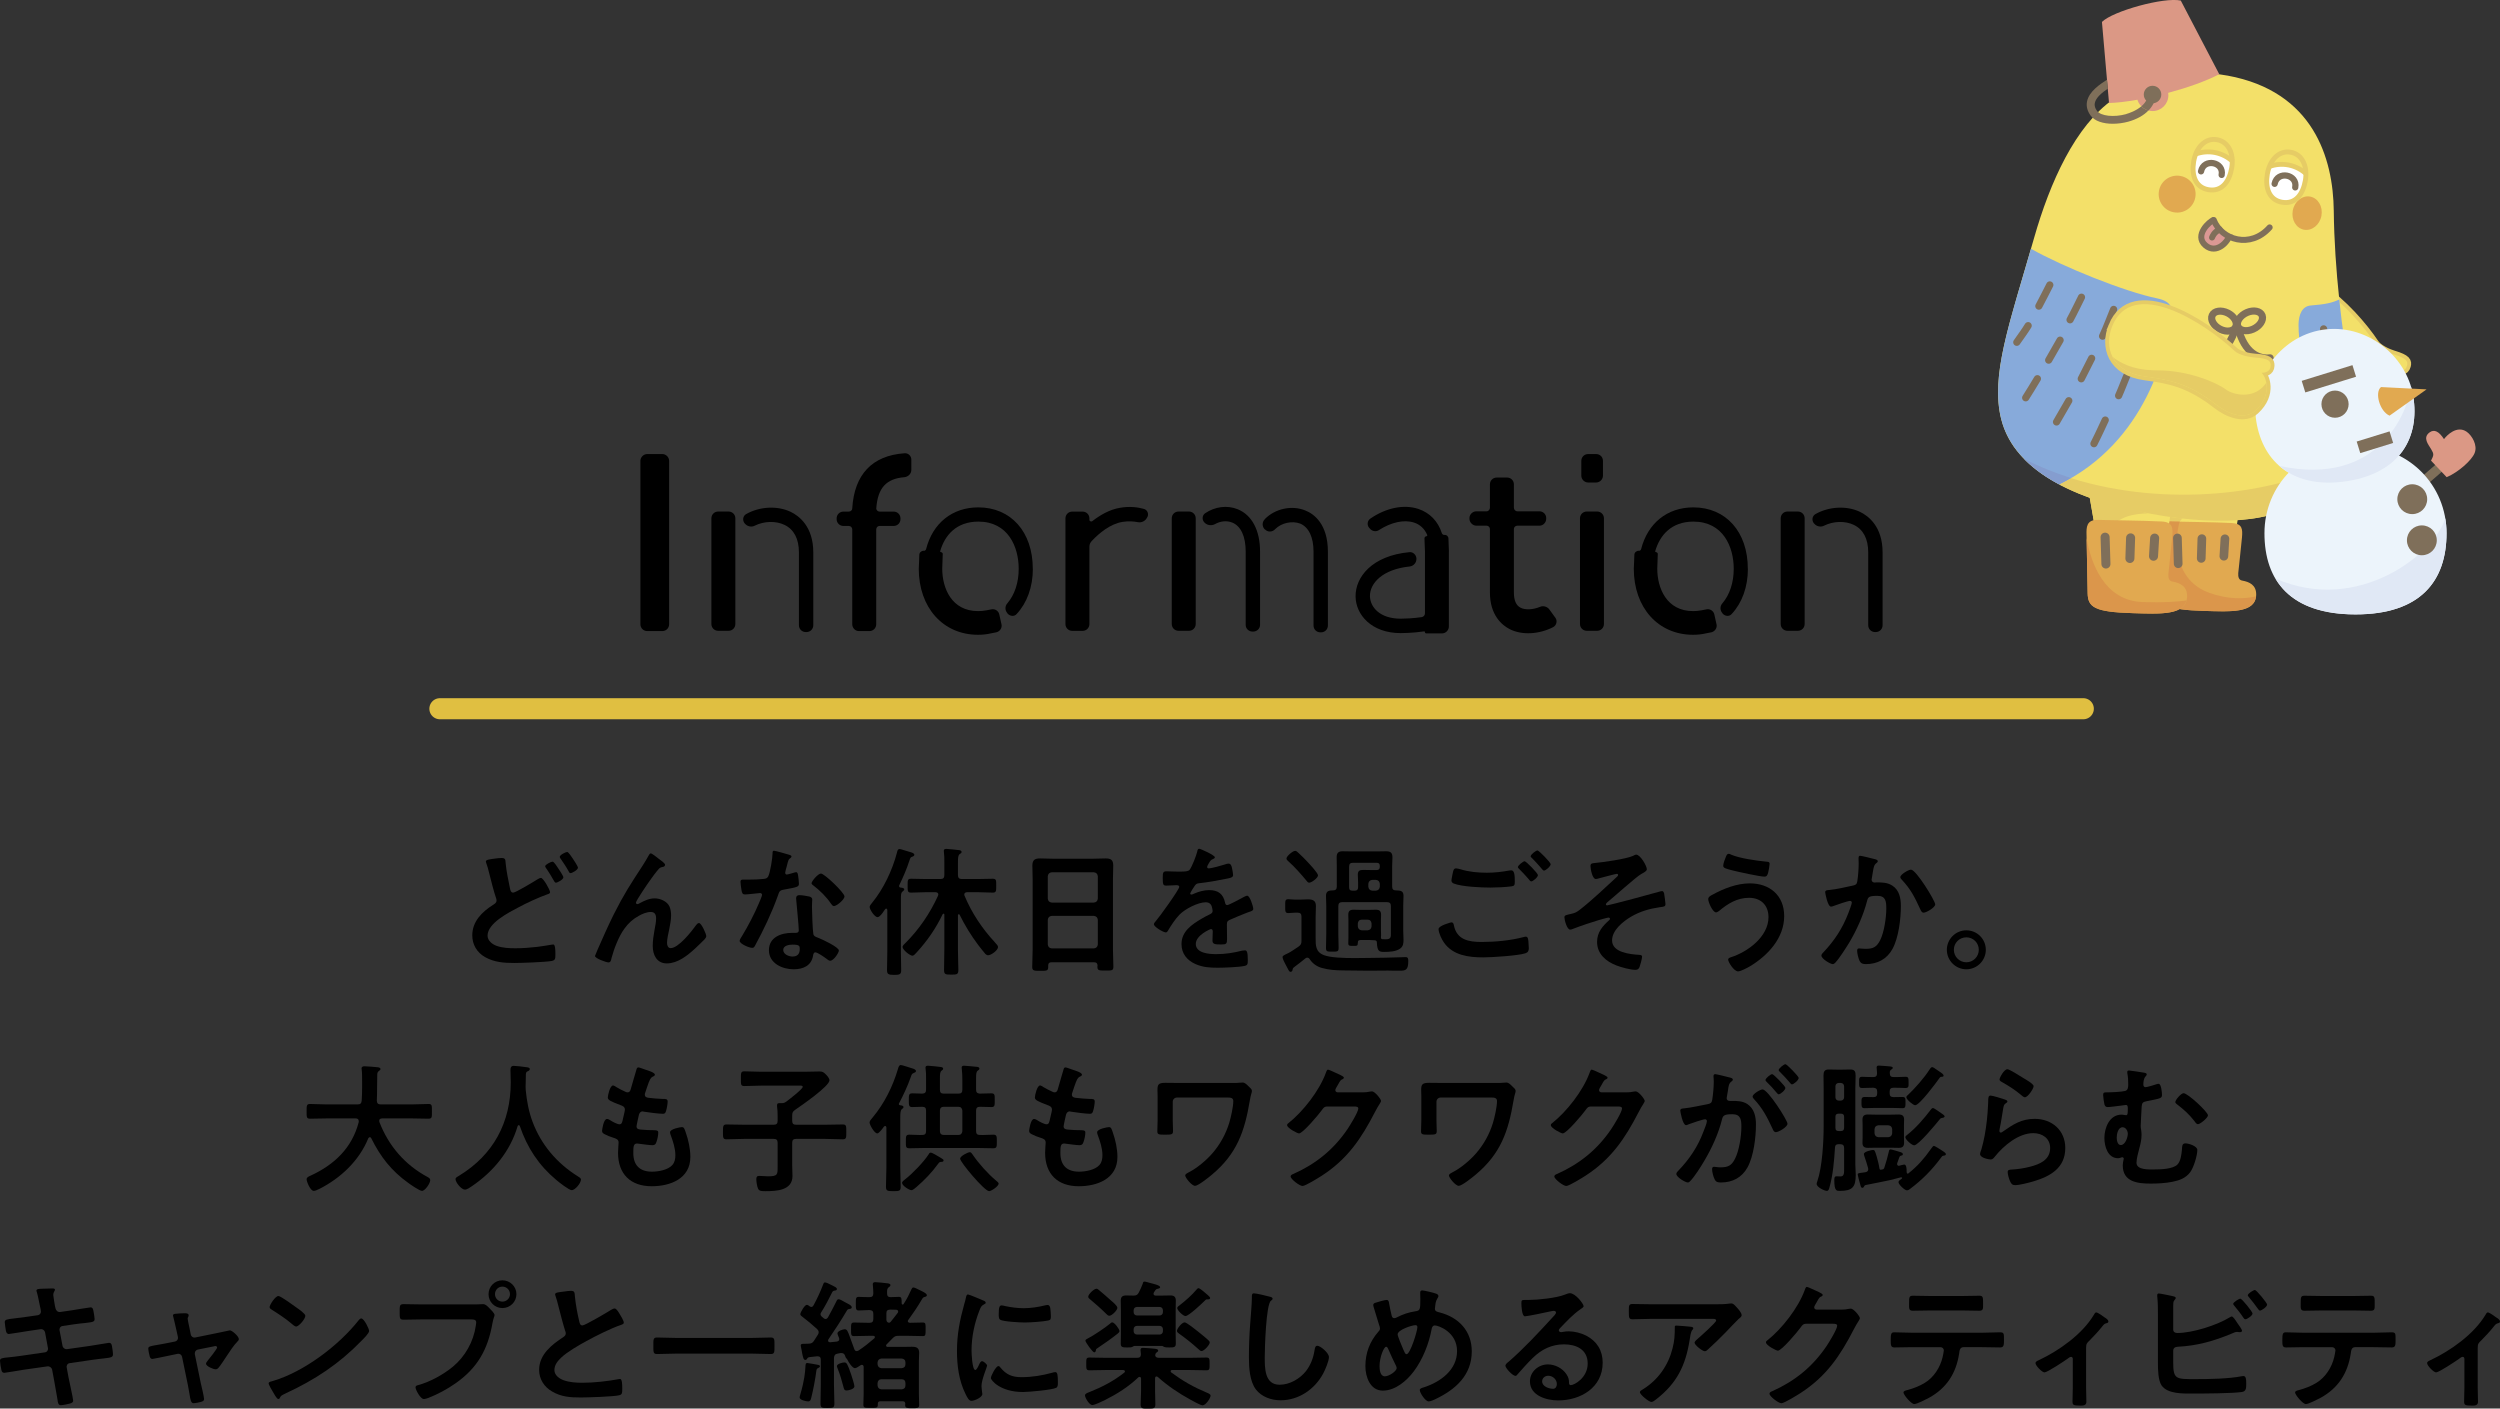 <?xml version="1.0" encoding="UTF-8"?>
<svg id="_レイヤー_1" data-name="レイヤー 1" xmlns="http://www.w3.org/2000/svg" viewBox="0 0 356.73 200.99">
  <rect x="0" y="0" width="356.73" height="200.99" fill="#333333" stroke="none"/>
  <defs>
    <style>
      .cls-1 {
        fill: #fff;
      }

      .cls-2, .cls-3, .cls-4, .cls-5, .cls-6, .cls-7, .cls-8, .cls-9, .cls-10, .cls-11, .cls-12, .cls-13 {
        fill: none;
      }

      .cls-2, .cls-4, .cls-5, .cls-14, .cls-6, .cls-7, .cls-8, .cls-9 {
        stroke: #7f6f5a;
        stroke-linejoin: round;
      }

      .cls-2, .cls-5 {
        stroke-width: .86px;
      }

      .cls-3 {
        stroke-width: 1.1px;
      }

      .cls-3, .cls-10, .cls-12, .cls-13 {
        stroke-miterlimit: 10;
      }

      .cls-3, .cls-10, .cls-13 {
        stroke: #e6cc65;
      }

      .cls-15 {
        fill: #e0e8f5;
      }

      .cls-16 {
        fill: #87aada;
      }

      .cls-4 {
        stroke-width: 1.29px;
      }

      .cls-4, .cls-5, .cls-14, .cls-6, .cls-8, .cls-9, .cls-12 {
        stroke-linecap: round;
      }

      .cls-14 {
        fill: #251e1c;
      }

      .cls-14, .cls-6 {
        stroke-width: 1.03px;
      }

      .cls-17 {
        fill: #c30019;
      }

      .cls-7 {
        stroke-width: 1.02px;
      }

      .cls-18 {
        fill: #859dcf;
      }

      .cls-19 {
        fill: #e6cc65;
      }

      .cls-8 {
        stroke-width: .89px;
      }

      .cls-9 {
        stroke-width: 1.24px;
      }

      .cls-20 {
        fill: #f3e069;
      }

      .cls-21 {
        fill: #7f6f5a;
      }

      .cls-10 {
        stroke-width: .69px;
      }

      .cls-22 {
        fill: #db964b;
      }

      .cls-23 {
        fill: #db9894;
      }

      .cls-24 {
        fill: #db9885;
      }

      .cls-12 {
        stroke: #e0bf41;
        stroke-width: 3.01px;
      }

      .cls-25 {
        fill: #e1a950;
      }

      .cls-26 {
        fill: #ecf4fb;
      }

      .cls-13 {
        stroke-width: .7px;
      }
    </style>
  </defs>
  <g>
    <path d="m71.59,122.43c.56,0,.52.28.56.74.12,1.22.38,2.4.62,3.6.06.26.12.6.46.6.36,0,2.96-1.58,3.44-1.88.16-.08.34-.22.52-.22.34,0,1.3,1.72,1.3,2.04,0,.2-.24.26-.38.3-1.16.4-3.06,1.28-4.16,1.88-1.36.72-4.38,2.24-4.38,4.02,0,.72.68,1.24,1.3,1.46.84.3,1.8.34,2.68.34,1.04,0,2.08-.08,3.12-.2.36-.04,1.78-.26,2.08-.32.06-.02.14-.02.2-.02.28,0,.3.82.3,1.28v.24c0,.54-.04.74-.56.84-.9.16-4.28.28-5.32.28-1.48,0-2.84-.1-4.16-.84-1.16-.66-1.82-1.78-1.82-3.1,0-2,1.4-3.36,2.98-4.36.24-.16.48-.28.48-.62,0-.12-.02-.22-.06-.32-.28-.76-.8-2.82-1.02-3.7-.12-.48-.2-.82-.38-1.3-.02-.08-.06-.18-.06-.24,0-.28.62-.32,1.32-.42.3-.04.62-.08.94-.08Zm8.04,1.44c.14.2.76,1.12.76,1.32,0,.3-.82.76-1.06.76-.16,0-.2-.12-.38-.42-.26-.46-.58-1-.88-1.44-.08-.12-.28-.36-.28-.48,0-.24.84-.66,1.06-.66.2,0,.66.74.78.92Zm2.1-1.36c.14.2.74,1.12.74,1.3,0,.32-.84.78-1.06.78-.16,0-.22-.16-.28-.28-.38-.7-.76-1.22-1.2-1.88-.02-.04-.06-.1-.06-.16,0-.28.86-.7,1.06-.7.18,0,.62.68.8.94Z"/>
    <path d="m87.56,130.51c1.48-2.94,2.42-4.36,4.18-7.06.3-.48.56-.9.82-1.38.06-.1.16-.3.3-.3.18,0,.92.6,1.12.76.2.14.92.64.92.86s-.18.3-.36.32c-.22.04-.36.1-.52.26-.4.44-.92,1.16-1.26,1.64-.28.38-2.02,2.92-2.02,3.2,0,.1.1.2.2.2.12,0,.26-.08.36-.14.66-.36,1.36-.68,2.12-.68.8,0,1.78.42,2.12,1.18.16.38.22.84.22,1.26,0,.66-.14,1.3-.26,1.94-.12.54-.32,1.44-.32,1.96,0,.34.12.76.52.76,1.12,0,3.02-2.42,3.64-3.3.1-.12.24-.28.4-.28.36,0,1.04,1.58,1.04,1.86,0,.16-.12.32-.22.44-.46.46-.92.92-1.4,1.36-1.1,1-2.46,2.1-4.02,2.1-1.42,0-2-1.22-2-2.48,0-.78.12-1.56.26-2.32.1-.54.22-1.08.22-1.62s-.18-.92-.76-.92-1.24.28-1.72.56c-.84.46-1.48,1.04-2.04,1.82-.8,1.08-1.5,2.9-1.84,4.2-.06.26-.1.62-.44.62-.32,0-1.92-.58-1.92-.92,0-.02.34-.84.36-.88.74-1.68,1.48-3.36,2.3-5.02Z"/>
    <path d="m112.62,121.97c.1.04.32.1.32.24s-.14.22-.32.36c-.16.14-.3.84-.36,1.06-.06.16-.22.8-.22.9,0,.14.08.26.22.26s.96-.24,1.14-.3c.06-.02.14-.04.2-.04.24,0,.26.36.3.6.04.28.1.78.1,1.06,0,.44-.24.48-2.08.82-.72.12-.7.26-.94.92-.88,2.46-2.02,4.84-3.26,7.12-.12.2-.18.28-.4.28-.44,0-1.78-.58-1.78-1,0-.18.26-.56.36-.72.82-1.34,1.78-3.18,2.38-4.62.1-.22.46-1.06.46-1.22,0-.12-.1-.26-.28-.26-.16,0-1.7.2-2.16.2-.34,0-.42-.18-.5-.64-.04-.24-.14-.96-.14-1.16,0-.26.14-.32.36-.32h.92c.68,0,1.38-.02,2.06-.1.26-.04.44-.06.6-.32.3-.5.64-2.72.64-3.36,0-.14,0-.34.18-.34.22,0,1.88.48,2.2.58Zm2.88,5.96c.22.06.4.18.4.42,0,.04-.04.64-.04,1.06,0,.58.1,3.46.2,3.88.06.3.32.38.62.5.06.02.14.06.2.08.46.18,2.82,1.28,2.82,1.76,0,.32-.74,1.46-1.24,1.46-.2,0-.38-.18-.52-.28-.3-.22-1.28-.92-1.6-.92-.22,0-.3.28-.32.46-.24,1.46-1.42,1.96-2.78,1.96-1.62,0-3.52-.86-3.52-2.72s1.74-2.48,3.32-2.48h.52c.24,0,.42-.1.42-.34,0-.64-.3-3.54-.36-4.32,0-.1-.02-.18-.02-.28,0-.32.18-.44.48-.44.38,0,1.06.12,1.42.2Zm-3.74,7.62c0,.62.8.94,1.32.94.72,0,1.04-.38,1.04-1.08,0-.4-.02-.62-1.02-.62-.48,0-1.34.12-1.34.76Zm8.74-7.64c0,.48-1.14,1.38-1.5,1.38-.2,0-.34-.22-.44-.36-.62-.94-1.6-1.9-2.5-2.58-.08-.06-.26-.18-.26-.32,0-.28.92-1.38,1.34-1.38.5,0,3.36,2.74,3.36,3.26Z"/>
    <path d="m125.21,130.87c-.4,0-1.12-1.08-1.12-1.46,0-.18.24-.44.36-.6,1.6-1.94,2.88-4.64,3.52-7.08.08-.3.1-.58.42-.58.14,0,1.32.4,1.58.46.16.04.5.16.5.36,0,.16-.18.24-.3.28-.24.08-.26.12-.4.54-.4,1.24-.88,2.32-1.44,3.5-.02.04-.04.08-.04.14,0,.14.1.2.22.22.16.02.52.04.52.26,0,.14-.16.22-.26.32-.2.16-.22.38-.22,1.14v7.48c0,.86.04,1.74.04,2.6,0,.58-.22.66-1,.66-.86,0-1.02-.12-1.02-.7,0-.86.04-1.72.04-2.56v-6c-.02-.1-.04-.2-.16-.2-.06,0-.1.04-.14.08-.04.06-.1.14-.16.22-.26.4-.64.92-.94.92Zm11.6-.42c-.08,0-.1.08-.12.14v4.88c0,.98.06,1.96.06,2.94,0,.64-.22.66-1,.66-.84,0-1.04-.02-1.04-.66,0-.98.04-1.96.04-2.94v-4.96c0-.1-.06-.14-.1-.14-.06,0-.1.04-.14.08-.98,2.04-2.18,3.78-3.7,5.44-.22.22-.4.48-.62.48-.36,0-1.4-.84-1.4-1.24,0-.22.28-.44.42-.58,1.96-1.96,3.5-4.24,4.64-6.74.02-.06.04-.12.04-.18,0-.22-.18-.3-.38-.32h-1.36c-.72,0-1.42.06-2.14.06-.52,0-.5-.24-.5-1s-.02-.98.5-.98c.7,0,1.42.04,2.14.04h2.04c.4,0,.56-.16.56-.56v-1.84c0-.48,0-.98-.06-1.42-.02-.08-.02-.14-.02-.2,0-.24.18-.28.36-.28.22,0,1.6.14,1.84.18.14.02.34.06.34.26,0,.14-.1.18-.26.3-.24.16-.26.52-.26,1.26v1.74c0,.4.18.56.56.56h2.26c.72,0,1.42-.04,2.14-.04.52,0,.5.22.5.98s.02,1-.5,1c-.72,0-1.42-.06-2.14-.06h-1.52c-.22.02-.4.1-.4.34,0,.06.02.1.04.16,1.02,2.46,2.52,4.7,4.32,6.64.02.02.06.06.08.1.16.16.38.4.38.58,0,.46-.98,1.18-1.42,1.18-.14,0-.26-.08-.38-.18-.24-.26-.8-1-1.04-1.3-1.02-1.36-1.9-2.8-2.64-4.3-.04-.04-.06-.08-.12-.08Z"/>
    <path d="m156.13,137.31h-6.1c-.32,0-.46.14-.46.46v.2c0,.56-.2.56-1.14.56-.86,0-1.14,0-1.14-.54,0-.84.06-1.68.06-2.5v-10.06c0-.64-.04-1.26-.04-1.9,0-.8.32-1.04,1.1-1.04.58,0,1.16.04,1.76.04h5.84c.58,0,1.16-.04,1.74-.04.76,0,1.1.2,1.1,1.02,0,.64-.04,1.28-.04,1.92v10.02c0,.84.06,1.66.06,2.5,0,.56-.24.54-1.14.54s-1.14,0-1.14-.54c0-.06,0-.12.02-.18-.02-.32-.16-.46-.48-.46Zm-.04-8.52c.34-.04.52-.22.56-.56v-3.2c-.04-.34-.22-.52-.56-.56h-6.02c-.34.04-.52.22-.56.56v3.2c.04.34.22.52.56.56h6.02Zm-6.58,5.98c.04.34.22.52.56.56h6.02c.34-.04.52-.22.56-.56v-3.52c-.04-.34-.22-.52-.56-.56h-6.02c-.34.04-.52.22-.56.56v3.52Z"/>
    <path d="m173.35,122.33c0,.12-.14.2-.24.24-.32.12-.4.22-.66.68-.06.1-.2.34-.2.46,0,.14.1.2.22.2.4,0,1.9-.42,2.32-.56.14-.06.36-.12.5-.12.34,0,.44.32.5.6.06.26.16.8.16,1.08,0,.34-.64.42-1.06.5-1.26.26-2.52.48-3.78.62-.32.04-.4.08-.6.32-.12.16-.68,1.02-.68,1.16,0,.08.08.14.16.14.12,0,.26-.06.36-.12.68-.3,1.44-.52,2.18-.52,1.28,0,2.02.54,2.28,1.8.04.18.1.34.3.34.24,0,2.02-.96,2.34-1.14.14-.06.36-.2.52-.2.38,0,.86,1.54.86,1.88,0,.24-.22.32-.6.44-.08.04-.18.06-.28.1-.8.3-1.58.64-2.36.98-.36.14-.52.26-.52.66v.26c0,.62.02,1.22.02,1.84,0,.72-.1.8-.86.8-.86,0-1.22-.04-1.22-.56,0-.44.04-.88.04-1.3,0-.18-.06-.34-.26-.34-.1,0-2.16.88-2.16,2.12,0,1.34,1.94,1.46,2.9,1.46,1.34,0,2.42-.18,3.72-.5.12-.02.26-.04.4-.04.26,0,.4.22.4,1.36,0,.6-.02.76-.46.86-.76.18-2.98.26-3.84.26-1.14,0-2.1-.06-3.16-.52-1.22-.54-2-1.5-2-2.86,0-1.8,1.46-2.78,2.84-3.6.4-.24.82-.46,1.24-.66.2-.1.36-.22.36-.46,0-.14-.06-.42-.1-.56-.1-.44-.42-.68-.88-.68-1.12,0-2.96.96-3.74,1.76-.58.58-1.26,1.62-1.68,2.34-.06.1-.14.2-.28.2-.36,0-1.7-.8-1.7-1.16,0-.16.16-.32.26-.44.46-.5,3.36-4.52,3.36-4.9,0-.18-.16-.24-.44-.24-.32,0-.78.06-1.4.06-.44,0-.52-.1-.52-1.12,0-.8.08-.92.58-.92.34,0,.86.04,1.44.04h.58c.52,0,1.06-.02,1.24-.26.34-.44.94-2,1.08-2.58.04-.22.08-.42.28-.42.18,0,2.24.92,2.24,1.22Z"/>
    <path d="m185.71,130.79c0-.38-.16-.56-.54-.56h-.34c-.32,0-.7.06-1,.06-.48,0-.44-.32-.44-.98,0-.72-.04-1,.44-1,.32,0,.66.06,1,.06h.62c.4,0,.8-.04,1.2-.04.7,0,1.12.2,1.12.94,0,.56-.04,1.1-.04,1.66v2.88c0,1.08-.02,2.02,1.18,2.48.92.36,2.8.42,4.4.42.74,0,1.42-.02,1.92-.02,1.6,0,3.2-.06,4.8-.1.16,0,.42-.02.54-.02.36,0,.38.26.38.58,0,1.24-.36,1.36-1.18,1.36h-.74c-.34,0-.66-.02-1-.02-.9,0-1.82.02-2.72.02-1.22,0-2.46-.02-3.68-.04-1.1-.02-1.98-.06-3.04-.36-.7-.2-1.32-.64-1.7-1.24-.08-.12-.2-.22-.36-.22-.12,0-.18.04-.28.12-.5.42-1.02.8-1.54,1.2-.14.1-.24.18-.26.36-.02.06-.02.34-.3.34-.2,0-.26-.18-.72-1.06-.12-.24-.42-.78-.42-1.04,0-.18.2-.28.8-.56.28-.12,1.16-.72,1.46-.92.36-.26.44-.42.44-.84v-3.46Zm1.1-4.84c-.18,0-.3-.16-.4-.3-.8-.96-1.64-1.92-2.58-2.76-.12-.1-.26-.22-.26-.4,0-.3.88-1.08,1.24-1.08.18,0,.32.16.48.3.48.44.94.9,1.38,1.38.28.3,1.4,1.5,1.4,1.82,0,.34-.88,1.04-1.26,1.04Zm3.94.56v-2.92c0-.42-.02-.84-.02-1.26,0-.62.24-.86.86-.86.42,0,.84.02,1.26.02h3.7c.42,0,.82-.02,1.24-.02.64,0,.9.22.9.86,0,.42-.04.84-.04,1.26v2.92c0,.38.16.54.54.54.58.02,1.08.02,1.08.76,0,.48-.04.96-.04,1.42v3.56c0,.44.04.86.04,1.3,0,.52-.04.96-.5,1.28-.6.42-1.56.46-2.26.46s-.98-.08-1.04-1.3c0-.22-.06-.34-.3-.36-.26-.02-.54-.04-.8-.04h-1.06c-.4,0-.56.02-.56.42-.02.42-.06.42-.7.42-.46,0-.66,0-.66-.36,0-.28.02-.58.02-.86v-2.44c0-.26-.02-.52-.02-.78,0-.52.22-.72.74-.72.32,0,.62.02.96.02h1.28c.36,0,.64-.02.94-.02.54,0,.76.18.76.74,0,.26-.02.48-.02.76v1.38c0,.3.02.5.02.74,0,.1,0,.16-.02.26v.1c0,.12.06.2.18.22.16.02.32.02.48.02.82,0,.76-.34.76-1v-3.74c0-.4-.18-.56-.56-.56h-6.38c-.38,0-.56.16-.56.56v3.96c0,.66.04,1.32.04,2,0,.54-.16.54-.9.54s-.9,0-.9-.54c0-.66.04-1.34.04-2v-4c0-.48-.04-.96-.04-1.44,0-.68.44-.76,1.02-.76.36,0,.52-.18.52-.54Zm5.66-2.36c.34,0,.48-.14.48-.48v-.08c0-.34-.14-.48-.48-.48h-3.34c-.4,0-.56.16-.56.56v2.94c0,.34.14.48.48.48h.32c.32,0,.48-.14.48-.48v-.68c0-.44-.04-.78-.04-1.12,0-.56.26-.68.8-.68.36,0,.74.02,1.12.02h.74Zm-2.66,8.04c.04.34.22.52.56.56h.84c.34-.04.52-.22.56-.56v-.42c-.04-.34-.22-.54-.56-.54h-.84c-.34,0-.52.2-.56.54v.42Zm2.58-5.1c.34-.04.52-.22.56-.56v-.42c-.04-.34-.22-.52-.56-.56h-.52c-.34.04-.52.22-.56.56v.42c.04.34.22.52.56.56h.52Z"/>
    <path d="m207.09,131.61c.26,0,.32.18.36.4.42,2.1,2.1,2.4,3.98,2.4s4.1-.2,5.98-.7c.08-.02.22-.06.3-.06.34,0,.34.4.38.66.02.2.06.8.06,1,0,.36-.12.6-.5.72-1.04.34-4.8.58-6,.58-2.08,0-4.32-.28-5.6-2.1-.32-.44-.78-1.4-.78-1.94,0-.5,1.8-.96,1.82-.96Zm1.28-7.58c1.22.38,2.52.5,3.8.5,1.08,0,2.16-.12,3.22-.32.08-.02.18-.02.26-.02.46,0,.5.74.5,1.6,0,.5-.06.62-.44.68-.88.12-2.14.18-3.04.18-1.3,0-4.08-.12-5.24-.58-.18-.08-.32-.22-.32-.42,0-.22.14-.8.18-1.04.08-.36.12-.7.48-.7.18,0,.44.08.6.12Zm11.08.84c0,.3-.7.9-.96.9-.12,0-.24-.16-.48-.46-.38-.44-.8-.88-1.22-1.3-.06-.06-.2-.18-.2-.28,0-.24.76-.84.96-.84.22,0,1.9,1.72,1.9,1.98Zm1.82-1.56c0,.3-.7.92-.96.92-.12,0-.3-.24-.52-.5-.38-.46-.78-.86-1.18-1.28-.08-.06-.2-.18-.2-.26,0-.26.76-.84.98-.84.2,0,1.88,1.72,1.88,1.96Z"/>
    <path d="m234.99,124.03c0,.28-.4.46-.82.7-.74.42-3.86,3.24-4.8,4-.08.08-.22.2-.22.32,0,.08.08.14.18.14.24,0,6.9-1.78,7.6-2,.08-.02.16-.04.24-.04.16,0,.24.18.28.3.04.18.2,1.36.2,1.54,0,.38-.2.38-.8.46-1.5.22-2.82.6-4.12,1.36-1.14.68-2.7,1.92-2.7,3.38,0,1.74,2.6,1.98,3.88,2.06.2.02.4.02.4.28,0,.24-.26,1.22-.36,1.46-.12.28-.28.4-.6.4-.7,0-2-.36-2.68-.62-1.48-.56-2.78-1.64-2.78-3.36,0-1.38.78-2.26,1.74-3.12.06-.04.1-.12.1-.18,0-.14-.14-.18-.2-.18-.14,0-1.18.3-1.4.36-.82.24-2.74.88-3.54,1.2-.14.06-.38.16-.54.16-.46,0-.82-1.38-.82-1.76,0-.3.26-.32.92-.48.62-.14.78-.22,1.28-.6,1.68-1.3,3.74-3.26,5.32-4.72.06-.06.14-.14.14-.24s-.08-.16-.18-.16c-.16,0-2.24.56-2.54.64-.14.04-.32.1-.46.1-.5,0-.76-1.46-.76-1.84s.2-.4.56-.44c1.14-.1,4.56-.58,5.5-1.02.12-.06.34-.18.46-.18.6,0,1.52,1.62,1.52,2.08Z"/>
    <path d="m254.59,130.71c0,3.14-2.32,5.62-4.86,7.16-.34.2-1.34.74-1.72.74-.6,0-1.42-1.36-1.42-1.68,0-.2.22-.28.4-.34,2.4-.76,5.36-2.94,5.36-5.72,0-1.7-1.08-2.76-2.78-2.76s-3.04.84-4.28,1.88c-.12.08-.28.2-.42.2-.48,0-1.12-1.44-1.12-1.9,0-.32.36-.5.6-.62,1.6-.88,3.48-1.62,5.34-1.62,2.84,0,4.9,1.72,4.9,4.66Zm-8.3-8.5c.08-.18.16-.38.4-.38.1,0,.22.06.32.12,1.26.54,3.62.86,5,1,.28.02.5.02.5.32,0,.22-.14,1-.2,1.22-.1.4-.22.6-.54.6-.64,0-3.84-.7-4.6-.9-.84-.22-1.28-.32-1.28-.64,0-.34.26-1.02.4-1.34Z"/>
    <path d="m267.44,122.57c.16.04.5.1.5.32,0,.12-.08.18-.16.24-.38.28-.42.6-.54,1.3-.04.24-.08.52-.14.86-.02.06-.04.16-.04.22,0,.28.2.42.44.42.08,0,.16-.02.24-.02.82,0,1.56,0,2.28.46,1,.64,1.22,1.8,1.22,2.9,0,1.84-.32,4.54-1.2,6.14-.8,1.46-2.16,2.16-3.78,2.16-.44,0-.7-.06-.92-.48-.16-.34-.34-1.04-.34-1.42,0-.2.06-.34.26-.34s.54.06.94.06c1.08,0,1.58-.24,2.08-1.22.58-1.16.88-3.24.88-4.52,0-1-.06-1.82-1.26-1.82s-1.34.16-1.48.72c-.52,2.02-1.48,4.16-2.54,5.94-.48.78-1.4,2.24-2,2.88-.1.1-.22.2-.36.2-.34,0-1.62-.76-1.62-1.22,0-.18.16-.34.28-.46,1.58-1.66,2.74-3.44,3.56-5.58.1-.24.5-1.32.5-1.5,0-.16-.1-.26-.26-.26-.28,0-1.94.56-2.28.7-.12.04-.3.12-.42.12-.5,0-.84-1.96-.84-2.06,0-.3.34-.3.6-.32,1.04-.1,2.3-.4,3.32-.62.4-.08.6-.18.66-.6.12-.7.2-1.86.2-2.58,0-.22-.02-.44-.02-.68,0-.16,0-.4.22-.4.2,0,1.72.38,2.02.46Zm8.7,6.48c0,.44-1.26,1.18-1.66,1.18-.26,0-.36-.26-.46-.46-.8-1.72-1.34-2.86-2.68-4.28-.08-.08-.18-.2-.18-.34,0-.36,1.16-1.06,1.52-1.06.74,0,3.46,4.46,3.46,4.96Z"/>
    <path d="m283.36,135.53c0,1.52-1.24,2.78-2.78,2.78s-2.78-1.26-2.78-2.78,1.24-2.78,2.78-2.78,2.78,1.24,2.78,2.78Zm-4.56,0c0,.98.8,1.78,1.78,1.78s1.78-.8,1.78-1.78-.78-1.78-1.78-1.78-1.78.8-1.78,1.78Z"/>
    <path d="m51.19,159.97c0-.28-.2-.38-.44-.38h-4.18c-.78,0-1.56.04-2.34.04-.5,0-.48-.26-.48-1.04s-.02-1.06.48-1.06c.78,0,1.56.06,2.34.06h4.46c.38,0,.54-.14.58-.54.04-.62.06-1.26.06-1.88v-.84c0-.6,0-1.26-.06-1.72-.02-.04-.02-.1-.02-.14,0-.28.22-.32.44-.32.34,0,1.52.1,1.88.14.14.02.38.06.38.26,0,.1-.08.16-.16.22-.26.18-.3.32-.3.62-.04,1.22,0,2.44-.06,3.68.02.36.18.52.54.52h4.5c.78,0,1.56-.06,2.36-.06.5,0,.46.28.46,1.06s.04,1.04-.48,1.04c-.78,0-1.56-.04-2.34-.04h-4.3c-.2.02-.4.08-.4.32,0,.08.02.12.02.18,1.32,3.42,3.64,6.12,6.88,7.86.2.12.38.2.38.46,0,.42-.72,1.52-1.18,1.52-.34,0-1.64-.9-1.96-1.14-2.42-1.74-3.96-3.72-5.28-6.38-.04-.08-.1-.14-.2-.14s-.16.08-.22.16c-1.3,3.2-3.94,5.68-6.98,7.22-.04.02-.06.04-.1.04-.22.12-.5.24-.7.24-.5,0-1.02-1.34-1.02-1.66,0-.24.24-.36.44-.46.06-.02.1-.04.14-.06,3.38-1.56,5.9-3.94,6.86-7.64v-.14Z"/>
    <path d="m74.02,160.55c-.08,0-.14.08-.16.14-1.04,3.56-3.46,6.48-6.48,8.54-.26.18-.72.52-1.04.52-.5,0-1.34-1.02-1.34-1.5,0-.22.26-.34.5-.48,4.9-2.98,7.38-7.6,7.38-13.32,0-.58-.04-1.16-.04-1.76,0-.36.08-.6.48-.6.3,0,1.38.12,1.72.18.2.02.56.04.56.28,0,.2-.22.28-.36.34-.14.08-.18.18-.2.34,0,.62-.02,1.26-.04,1.9,0,.14.02.3.02.44.16,1.56.42,3.04.98,4.52,1.22,3.26,3.48,5.9,6.42,7.74.2.12.48.28.48.48,0,.52-.84,1.52-1.32,1.52-.38,0-1.86-1.16-2.2-1.46-2.5-2.08-4.16-4.62-5.2-7.68-.04-.08-.08-.14-.16-.14Z"/>
    <path d="m93.45,153.35c0,.1-.08.16-.18.22-.28.14-.42.16-.7.88-.18.48-.34.98-.5,1.46-.04.1-.06.18-.06.28,0,.34.26.42.54.46.68.08,1.36.14,2.04.16.38,0,.68-.02.68.38,0,.3-.12,1-.22,1.3-.08.28-.16.44-.44.44-.58,0-2.14-.2-2.72-.3-.06-.02-.12-.04-.18-.04-.32,0-.46.22-.54.48-.06.24-.34,1.5-.34,1.66,0,.42.42.44.7.46.6.06,1.2.08,1.8.08.54,0,.6.14.6.34,0,.4-.12.96-.26,1.34-.1.3-.22.46-.56.46-.46,0-1.4-.14-1.88-.2-.08-.02-.26-.04-.32-.04-.54,0-.54.5-.54,1.36,0,1.74.92,2.66,2.66,2.66.9,0,2.28-.24,2.9-.94.36-.4.44-.9.44-1.42,0-.98-.34-1.98-.68-2.9-.04-.1-.08-.24-.08-.36,0-.48,1.48-.74,1.7-.74.32,0,.38.32.54.76.38,1.08.66,2.34.66,3.5,0,3.1-2.86,4.18-5.52,4.18-3.02,0-4.8-1.74-4.8-4.78,0-.5.08-1.26.08-1.46,0-.44-.34-.56-.8-.7-.4-.12-.8-.28-1.18-.48-.22-.12-.38-.22-.38-.48,0-.12.2-1.7.7-1.7.18,0,.36.12.5.2.26.18.98.56,1.28.56.34,0,.4-.28.52-.86.04-.22.12-.48.18-.78.02-.14.08-.32.08-.44,0-.44-.36-.56-.64-.66-1.4-.54-1.8-.72-1.8-1.08,0-.34.32-1.72.74-1.72.14,0,.34.14.46.22.58.34.76.42,1.36.7.1.04.16.06.26.06.32,0,.4-.26.46-.48.18-.68.62-2.1.78-2.68.06-.22.1-.4.3-.4.14,0,.64.2,1,.32.34.12,1.36.4,1.36.72Z"/>
    <path d="m113.04,159.19v.74c0,.4.16.56.56.56h4.14c.84,0,1.68-.04,2.52-.04.52,0,.5.26.5,1.06s.02,1.06-.5,1.06c-.84,0-1.68-.06-2.52-.06h-4.14c-.4,0-.56.16-.56.56v3.2c0,.52.04,1.04.04,1.54,0,2.06-2.28,2.16-3.84,2.16-.44,0-.9.02-1.06-.34-.16-.32-.26-1.02-.26-1.38,0-.28.08-.46.4-.46.12,0,.32.02.44.02.22.02.58.04.8.04,1.42,0,1.4-.24,1.4-1.36v-3.42c0-.4-.16-.56-.56-.56h-4.22c-.84,0-1.68.06-2.52.06-.52,0-.5-.28-.5-1.06s0-1.06.5-1.06c.84,0,1.68.04,2.52.04h4.22c.4,0,.56-.16.56-.56v-.72c0-.46-.02-.9-.08-1.34v-.18c0-.26.16-.28.36-.28h.34c.26,0,.42-.08.62-.22.34-.26,2.34-1.78,2.34-2.1,0-.22-.28-.18-.54-.18h-5.4c-.8,0-1.6.06-2.4.06-.52,0-.48-.28-.48-1.04,0-.8-.02-1.06.48-1.06.8,0,1.6.06,2.4.06h6.22c.7,0,1.4-.04,2.1-.04.46,0,.6.1.92.42.18.18.52.56.52.84,0,.84-4.06,3.64-4.88,4.2-.36.24-.44.42-.44.84Z"/>
    <path d="m126.48,160.87c-.02-.1-.06-.2-.18-.2-.06,0-.1.04-.16.08-.16.22-.7.98-.96.98-.4,0-1.1-1.22-1.1-1.56,0-.2.2-.44.36-.62.04-.04.08-.08.1-.12,1.66-2,2.84-4.38,3.58-6.86.08-.28.16-.6.42-.6.2,0,1.34.4,1.64.48.16.04.52.16.52.38,0,.14-.16.22-.28.26-.3.12-.32.18-.46.6-.46,1.3-1.04,2.54-1.68,3.76-.02.02-.02.06-.02.1,0,.1.08.14.18.16.16.02.48.04.48.26,0,.14-.1.18-.22.28-.22.18-.24.58-.24,1.34v7.08c0,.9.06,1.78.06,2.68,0,.58-.2.62-1.02.62-.88,0-1.08-.04-1.08-.64,0-.88.06-1.76.06-2.66v-5.8Zm7.86,4.92c-.24,0-.3.04-.48.28-.92,1.26-1.9,2.28-3.08,3.3-.16.14-.52.46-.72.46-.32,0-1.34-.64-1.34-1.04,0-.2.28-.38.42-.5,1.02-.78,2.68-2.5,3.36-3.56.06-.12.14-.26.3-.26.22,0,.86.4,1.3.66.12.08.24.16.32.2.1.06.22.12.22.26,0,.16-.16.2-.3.2Zm-4.18-7.82c-.48,0-.48-.28-.48-.98,0-.76,0-.98.52-.98.36,0,1.04.02,1.42.04.38-.02.52-.2.52-.56v-1.7c0-.44,0-.86-.06-1.24-.02-.06-.02-.14-.02-.2,0-.24.16-.28.36-.28s1.6.14,1.82.18c.14.02.34.06.34.24,0,.14-.1.18-.24.3-.2.16-.22.48-.22,1.08v1.62c0,.4.16.56.54.56h2.1c.4,0,.56-.16.56-.56v-1.36c0-.54-.02-1.12-.08-1.6,0-.06-.02-.12-.02-.18,0-.24.16-.28.36-.28.22,0,1.6.14,1.84.16.14.02.34.06.34.26,0,.12-.1.18-.26.3-.2.16-.22.48-.22,1.06v1.64c0,.36.14.52.5.56.44-.02,1.3-.04,1.66-.04.54,0,.5.26.5.98,0,.64.04.98-.44.98-.56,0-1.12-.04-1.68-.04-.38,0-.54.18-.54.54v2.94c0,.38.16.54.56.54.64.02,1.28-.04,1.9-.04.52,0,.5.28.5.98s.02.96-.5.96c-.72,0-1.46-.04-2.2-.04h-7.6c-.72,0-1.46.04-2.18.04-.54,0-.5-.26-.5-.98,0-.68-.02-.96.48-.96.62,0,1.24.06,1.86.04.38,0,.54-.16.54-.54v-2.94c0-.38-.14-.52-.52-.54-.46.02-1,.04-1.46.04Zm6.6,3.98c.34,0,.52-.2.56-.54v-2.94c-.04-.34-.22-.54-.56-.54h-2.1c-.34,0-.54.2-.54.54v2.94c0,.34.2.54.54.54h2.1Zm4.38,8.02c-.66,0-4.14-4.14-4.14-4.64,0-.34,1.06-.92,1.4-.92.16,0,.26.16.4.36.84,1.24,2.2,2.76,3.34,3.7.12.1.36.28.36.42,0,.38-1.06,1.08-1.36,1.08Z"/>
    <path d="m154.39,153.35c0,.1-.08.16-.18.22-.28.14-.42.16-.7.88-.18.48-.34.98-.5,1.46-.04.1-.06.18-.06.28,0,.34.26.42.54.46.68.08,1.36.14,2.04.16.38,0,.68-.02.68.38,0,.3-.12,1-.22,1.3-.08.28-.16.44-.44.44-.58,0-2.14-.2-2.72-.3-.06-.02-.12-.04-.18-.04-.32,0-.46.22-.54.48-.06.24-.34,1.5-.34,1.66,0,.42.42.44.7.46.6.06,1.2.08,1.8.08.54,0,.6.14.6.34,0,.4-.12.96-.26,1.34-.1.3-.22.46-.56.46-.46,0-1.4-.14-1.88-.2-.08-.02-.26-.04-.32-.04-.54,0-.54.5-.54,1.36,0,1.74.92,2.66,2.66,2.66.9,0,2.28-.24,2.9-.94.36-.4.44-.9.44-1.42,0-.98-.34-1.98-.68-2.9-.04-.1-.08-.24-.08-.36,0-.48,1.48-.74,1.7-.74.32,0,.38.32.54.76.38,1.08.66,2.34.66,3.5,0,3.1-2.86,4.18-5.52,4.18-3.02,0-4.8-1.74-4.8-4.78,0-.5.08-1.26.08-1.46,0-.44-.34-.56-.8-.7-.4-.12-.8-.28-1.18-.48-.22-.12-.38-.22-.38-.48,0-.12.2-1.7.7-1.7.18,0,.36.12.5.2.26.18.98.56,1.28.56.34,0,.4-.28.52-.86.04-.22.12-.48.18-.78.02-.14.08-.32.08-.44,0-.44-.36-.56-.64-.66-1.4-.54-1.8-.72-1.8-1.08,0-.34.32-1.72.74-1.72.14,0,.34.14.46.22.58.34.76.42,1.36.7.1.04.16.06.26.06.32,0,.4-.26.46-.48.18-.68.62-2.1.78-2.68.06-.22.1-.4.3-.4.14,0,.64.2,1,.32.34.12,1.36.4,1.36.72Z"/>
    <path d="m175.86,154.53c.4,0,.82,0,1.08-.04.12,0,.26-.02.38-.02.32,0,.6.3.82.52.3.28.5.44.5.68s-.16.48-.3,1.36c-.74,4.42-1.84,7.6-5.4,10.58-.4.34-1.96,1.6-2.42,1.6s-1.4-1.16-1.4-1.48c0-.22.38-.38.56-.48,1.14-.58,2.44-1.68,3.28-2.64,1.12-1.28,1.94-2.76,2.44-4.38.24-.8.58-2.3.58-3.12,0-.46-.4-.5-.78-.5h-7.26c-.32,0-.6.26-.6.6v2.7c0,.48.04.98.04,1.48s-.2.52-1.18.52c-.88,0-1.06-.04-1.06-.48,0-.52.04-1.02.04-1.54v-3.5c0-.28-.02-.54-.02-.82,0-.76.08-1.06,1.1-1.06.74,0,1.46.02,2.18.02h7.42Z"/>
    <path d="m194.44,155.87c.36,0,.66-.02,1.12-.12.06,0,.14-.02.22-.02.4,0,1.28,1.1,1.28,1.36,0,.1-.08.24-.24.5-.16.24-.36.58-.62,1.08-1.96,3.8-3.92,6.72-7.6,9.1-.44.28-2.32,1.46-2.74,1.46s-1.7-.98-1.7-1.36c0-.2.24-.3.4-.36,3.22-1.44,5.74-3.48,7.72-6.4.34-.5,1.54-2.44,1.54-2.94,0-.26-.32-.28-.6-.28h-3.8c-.46,0-.58.2-.84.56-.38.54-2.68,3.28-3.22,3.28-.24,0-1.7-.76-1.7-1.18,0-.14.08-.22.18-.28,2.1-1.66,4.42-4.64,5.34-7.16.08-.2.14-.48.32-.48.1,0,.64.24,1.06.44.18.1,1.2.48,1.2.7,0,.1-.1.18-.18.22-.28.1-.34.2-.68.82-.08.16-.36.56-.36.72,0,.22.14.32.34.34h3.56Z"/>
    <path d="m213.49,154.53c.4,0,.82,0,1.08-.04.12,0,.26-.02.38-.02.32,0,.6.3.82.52.3.28.5.44.5.68s-.16.48-.3,1.36c-.74,4.42-1.84,7.6-5.4,10.58-.4.34-1.96,1.6-2.42,1.6s-1.4-1.16-1.4-1.48c0-.22.38-.38.56-.48,1.14-.58,2.44-1.68,3.28-2.64,1.12-1.28,1.94-2.76,2.44-4.38.24-.8.58-2.3.58-3.12,0-.46-.4-.5-.78-.5h-7.26c-.32,0-.6.26-.6.6v2.7c0,.48.04.98.04,1.48s-.2.52-1.18.52c-.88,0-1.06-.04-1.06-.48,0-.52.04-1.02.04-1.54v-3.5c0-.28-.02-.54-.02-.82,0-.76.08-1.06,1.1-1.06.74,0,1.46.02,2.18.02h7.42Z"/>
    <path d="m232.07,155.87c.36,0,.66-.02,1.12-.12.06,0,.14-.02.22-.02.4,0,1.28,1.1,1.28,1.36,0,.1-.08.24-.24.5-.16.24-.36.58-.62,1.08-1.96,3.8-3.92,6.72-7.6,9.1-.44.28-2.32,1.46-2.74,1.46s-1.7-.98-1.7-1.36c0-.2.24-.3.4-.36,3.22-1.44,5.74-3.48,7.72-6.4.34-.5,1.54-2.44,1.54-2.94,0-.26-.32-.28-.6-.28h-3.8c-.46,0-.58.2-.84.56-.38.54-2.68,3.28-3.22,3.28-.24,0-1.7-.76-1.7-1.18,0-.14.08-.22.18-.28,2.1-1.66,4.42-4.64,5.34-7.16.08-.2.14-.48.32-.48.1,0,.64.24,1.06.44.18.1,1.2.48,1.2.7,0,.1-.1.18-.18.22-.28.1-.34.2-.68.82-.08.16-.36.56-.36.72,0,.22.14.32.34.34h3.56Z"/>
    <path d="m246.74,153.73c.16.04.52.1.52.32,0,.12-.08.18-.18.26-.38.28-.42.6-.52,1.32-.04.22-.08.5-.14.82-.02.08-.04.16-.04.24,0,.28.2.4.44.4h.24c.8,0,1.56,0,2.26.44,1,.66,1.24,1.8,1.24,2.92,0,1.82-.32,4.52-1.2,6.12-.8,1.46-2.16,2.16-3.78,2.16-.44,0-.72-.04-.92-.46-.18-.34-.36-1.06-.36-1.44,0-.18.06-.34.28-.34.2,0,.5.08.9.08,1.1,0,1.6-.24,2.1-1.24.58-1.14.9-3.22.9-4.52,0-.98-.06-1.82-1.28-1.82-1.12,0-1.34.16-1.48.72-.5,2.04-1.48,4.18-2.56,5.98-.44.76-1.38,2.24-1.98,2.84-.08.1-.2.2-.34.2-.36,0-1.64-.76-1.64-1.22,0-.18.16-.34.28-.46,1.58-1.64,2.78-3.42,3.58-5.56.14-.36.5-1.22.5-1.52,0-.18-.14-.26-.26-.26-.3,0-1.94.56-2.3.7-.12.04-.28.14-.42.14-.48,0-.82-1.96-.82-2.08,0-.3.34-.3.58-.32,1.12-.12,2.24-.4,3.34-.6.4-.08.58-.2.64-.62.12-.7.22-1.86.22-2.58,0-.32-.04-.74-.04-.78,0-.16.06-.3.24-.3.2,0,1.7.38,2,.46Zm8.32,6.62c0,.46-1.26,1.2-1.66,1.2-.26,0-.38-.26-.46-.46-.76-1.64-1.42-2.94-2.68-4.28-.08-.1-.18-.22-.18-.34,0-.36,1.1-1.02,1.42-1.02.76,0,3.56,4.4,3.56,4.9Zm-.3-5.12c0,.32-.7.92-.96.92-.1,0-.2-.14-.28-.22-.44-.54-.92-1.06-1.42-1.54-.08-.08-.18-.18-.18-.28,0-.24.72-.84.96-.84.2,0,1.88,1.72,1.88,1.96Zm1.9-1.42c0,.32-.72.92-.96.92-.12,0-.18-.1-.28-.22-.46-.54-.92-1.04-1.42-1.54-.08-.06-.2-.18-.2-.28,0-.24.76-.84.96-.84.22,0,1.9,1.74,1.9,1.96Z"/>
    <path d="m262.34,163.27c-.34,0-.48.14-.5.46-.12,1.88-.28,3.94-.8,5.74-.06.2-.12.46-.36.46-.34,0-1.46-.52-1.46-1,0-.12.06-.26.1-.38.7-2.02.9-5.66.9-7.84v-5.3c0-.66-.02-1.3-.02-1.96,0-.52.14-.84.72-.84.4,0,.8.02,1.18.02h.78c.38,0,.78-.02,1.16-.02.64,0,.74.32.74.9,0,.62-.04,1.26-.04,1.9v10.72c0,.5.06,1,.06,1.5,0,1.76-.48,2.3-2.26,2.3-.44,0-.8.06-.8-1.5,0-.26,0-.58.3-.58.2,0,.38.02.58.02.56,0,.52-.52.52-1.22v-2.82c0-.4-.18-.56-.56-.56h-.24Zm.32-6.22c.28,0,.48-.2.48-.48v-1.56c0-.28-.2-.48-.48-.48h-.28c-.28,0-.48.2-.48.48v1.56c0,.28.2.48.48.48h.28Zm-.28,1.86c-.34,0-.48.14-.48.46v1.54c0,.34.14.48.48.48h.28c.34,0,.48-.14.48-.48v-1.54c0-.32-.14-.46-.48-.46h-.28Zm9.04,9.18c0-.06-.06-.1-.16-.1-.52.14-1.04.28-1.56.4-1.1.24-2.18.44-3.26.66-.32.06-.36.06-.46.26-.06.12-.1.18-.24.18-.2,0-.22-.18-.36-.7-.06-.18-.3-1.08-.3-1.2,0-.18.16-.2.66-.26.12-.02.26-.04.42-.06.24-.04.42-.16.42-.42,0-.06-.02-.12-.02-.18-.14-.5-.34-1.18-.52-1.66-.02-.08-.08-.26-.08-.34,0-.36,1.14-.58,1.32-.58.2,0,.26.1.5.9.14.46.34,1.28.4,1.74.02.1.06.2.2.18l.22-.04c.16-.02.22-.1.28-.26.32-.96.4-1.32.64-2.28.02-.14.06-.32.24-.32.16,0,1.22.32,1.46.4.12.04.3.1.3.28,0,.16-.1.18-.22.2-.16.04-.22.1-.28.24l-.3.84s-.02.08-.02.12c0,.16.1.26.26.26.02,0,.06-.02.08-.02.16-.04.58-.16.68-.16.34,0,.34.7.34.92v.14c0,.1.04.24.16.24.06,0,.08-.02.12-.06,1.28-1.02,2.2-2.06,3.14-3.4.26-.36.36-.5.48-.5s.8.44.96.54c.34.22.74.44.74.64s-.24.2-.34.22c-.18.02-.24.12-.38.32-1.24,1.68-2.66,3.12-4.34,4.38-.14.12-.3.24-.5.24-.32,0-1.2-.84-1.2-1.16,0-.2.22-.32.46-.5.04-.04.06-.06.06-.1Zm-1.22-14.4c.58.02,1.14-.04,1.7-.04.42,0,.44.18.44.82,0,.52.04.78-.44.78-.56,0-1.14-.06-1.7-.04-.4,0-.56.18-.56.56v.24c0,.4.16.52.56.54.34,0,.96-.02,1.26-.02.46,0,.44.24.44.8,0,.52.02.8-.42.8-.52,0-1.04-.04-1.56-.04h-2.3c-.52,0-1.04.04-1.56.04-.46,0-.44-.28-.44-.8s-.02-.8.46-.8c.16,0,1,.02,1.24.02.38,0,.54-.16.54-.54v-.24c0-.38-.16-.52-.54-.56-.54.02-1.08.04-1.6.04-.46,0-.44-.24-.44-.8s-.02-.8.44-.8c.52,0,1.06.06,1.58.04.38,0,.54-.16.54-.54,0-.24-.06-.74-.06-.82,0-.22.12-.28.32-.28s1.36.1,1.62.12c.12.02.36.04.36.2,0,.12-.08.16-.22.26-.2.12-.2.28-.2.5,0,.4.16.56.54.56Zm1.48,8.58c0,.26.02.52.02.78,0,.54-.24.74-.76.74-.36,0-.72-.02-1.06-.02h-2.3c-.34,0-.7.02-1.04.02-.52,0-.78-.18-.78-.72,0-.26.02-.5.02-.8v-1.72c0-.3-.02-.54-.02-.8,0-.52.26-.72.76-.72.36,0,.72.02,1.06.02h2.3c.34,0,.7-.02,1.04-.02.52,0,.78.18.78.72,0,.28-.02.54-.02.8v1.72Zm-2.24,0c.34-.04.52-.22.56-.56v-.58c-.04-.36-.22-.52-.56-.56h-1.4c-.34.04-.52.2-.56.56v.58c.04.34.22.52.56.56h1.4Zm7.64-2.74c-.16.02-.26.12-.34.24-.46.58-3,3.66-3.6,3.66-.34,0-1.26-.82-1.26-1.16,0-.14.14-.24.24-.32,1.28-1,2.42-2.34,3.4-3.62.08-.1.16-.22.3-.22.18,0,1.1.68,1.36.86.08.06.3.2.3.32,0,.2-.3.22-.4.24Zm.26-6.04c0,.12-.14.16-.22.16-.2,0-.26,0-.4.22-.44.62-2.82,3.84-3.44,3.84-.28,0-1.26-.82-1.26-1.14,0-.14.14-.28.26-.36.98-.92,2.32-2.44,3.04-3.58.08-.12.22-.36.38-.36.14,0,.28.1,1.26.78.12.08.38.26.38.44Z"/>
    <path d="m286.08,156.89c.14.06.36.12.36.28,0,.12-.1.18-.18.22-.32.2-.34.38-.42.78-.16.92-.28,1.86-.48,2.78-.02.12-.06.3-.06.42s.06.24.2.24c.1,0,.18-.06.26-.12,1.48-1.04,2.68-1.84,4.58-1.84,2.46,0,4.36,1.64,4.36,4.16,0,2.84-2.12,4.04-4.54,4.76-.62.18-1.98.54-2.6.54-.44,0-.56-.18-.74-.56-.14-.3-.34-.96-.34-1.3,0-.32.24-.34.5-.36.86-.04,1.82-.18,2.66-.4,1.42-.36,2.9-.98,2.9-2.68,0-1.38-1.12-2.12-2.4-2.12-2.1,0-4.22,1.76-5.48,3.34-.16.2-.32.42-.6.42-.18,0-1.52-.2-1.52-.78,0-.2.14-.5.2-.7.18-.64.34-1.3.46-1.96.26-1.44.42-2.9.48-4.36,0-.16.02-.3.02-.44,0-.58.02-.88.34-.88.3,0,1.7.44,2.04.56Zm.36-4.32c.3,0,1.92,1.04,2.28,1.26.3.18,1.46.82,1.46,1.16,0,.36-.82,1.58-1.24,1.58-.22,0-.48-.28-.64-.4-.76-.64-1.66-1.22-2.52-1.7-.2-.12-.46-.22-.46-.44,0-.26.64-1.46,1.12-1.46Z"/>
    <path d="m306,153.07c.12.02.32.08.32.22,0,.12-.08.22-.16.3-.28.3-.32.8-.32,1.2,0,.24.16.34.32.34.2,0,1.36-.34,1.62-.44.06-.02.14-.04.24-.04.38,0,.48,1.3.48,1.6,0,.5-.32.5-2.18.88-.52.1-.68.22-.72.76-.02.44-.14,2.46-.14,2.78,0,.2.02.34.06.54.04.24.06.48.06.72,0,.66-.14,1.3-.32,1.94-.14.56-.4,1.46-.4,2.04,0,1.06,1.8.96,2.52.96.88,0,2.66-.04,3.32-.7.46-.46.58-1.44.64-2.08.04-.62.04-.94.52-.94.44,0,1.68.38,1.68.94,0,.78-.5,2.48-1.02,3.18-.64.84-1.52,1.16-2.52,1.36-.98.2-2.12.26-3.12.26-1.86,0-3.98-.24-3.98-2.6,0-.26.06-.58.12-.84,0-.04.02-.08.02-.12,0-.12-.1-.2-.22-.2-.08,0-.14.04-.22.06-.1.04-.24.08-.36.08-1.48,0-1.96-1.68-1.96-2.9,0-1.42.72-3.32,2.44-3.32.28,0,.48.08.66.08.22,0,.24-.26.24-.94,0-.26,0-.52-.28-.52-.08,0-.64.08-.76.1-.38.04-1.48.2-1.82.2-.3,0-.4-.14-.48-.4-.06-.28-.18-1.04-.18-1.32,0-.38.16-.38.48-.38.6,0,2.14-.06,2.66-.2.44-.12.44-.6.44-.98,0-.54-.02-.96-.12-1.5,0-.06-.02-.16-.02-.22,0-.16.1-.22.26-.22s1.98.28,2.2.32Zm-3.96,9.26c0,.36.1,1.06.58,1.06.64,0,1-1.1,1-1.62,0-.4-.28-.92-.74-.92-.66,0-.84.98-.84,1.48Zm13.02-3.18c0,.34-1.1,1.26-1.42,1.26-.24,0-.4-.28-.56-.5-.74-.94-1.48-1.6-2.42-2.32-.12-.08-.26-.2-.26-.34,0-.3.82-1.26,1.18-1.26.6,0,3.48,2.68,3.48,3.16Z"/>
    <path d="m5.4,187.67c.26-.04.44-.26.44-.52,0-.1-.02-.2-.04-.32l-.1-.46c-.12-.54-.28-1.46-.44-1.98-.02-.06-.06-.14-.06-.22,0-.26.34-.26.84-.28.48-.02.96-.04,1.44-.04.12,0,.36,0,.36.18,0,.2-.24.34-.24.74,0,.2.2,1.3.24,1.58l.08.34c.08.32.32.56.66.52l1.66-.24c.36-.06,2.56-.42,2.68-.42.36,0,.38.36.44.66.04.24.14.78.14,1,0,.42-.26.44-1.42.58-.4.04-.9.08-1.54.18l-1.62.24c-.3.04-.48.34-.42.62l.42,2.2c.06.32.34.52.66.48l3.24-.46c.34-.04,2.62-.44,2.72-.44.38,0,.42.3.48.74.02.08.02.16.04.26.02.18.06.46.06.62,0,.44-.2.48-1.42.62-.4.04-.92.1-1.6.2l-3.16.46c-.3.04-.48.32-.42.62l.24,1.32c.1.54.68,3.1.68,3.4,0,.28-.22.34-.44.42-.32.08-1,.24-1.32.24-.38,0-.42-.38-.48-.82,0-.08-.02-.16-.04-.24-.14-.8-.32-1.82-.46-2.6l-.26-1.4c-.06-.3-.36-.52-.68-.48l-3.52.5c-.38.06-2.44.42-2.62.42-.28,0-.36-.16-.42-.4-.06-.2-.2-1.08-.2-1.3,0-.38.26-.42,1.32-.52.4-.04.94-.1,1.64-.2l3.44-.5c.32-.04.5-.32.44-.62l-.4-2.18c-.06-.34-.34-.56-.7-.5l-1.76.26c-.36.06-2.6.42-2.72.42-.26,0-.38-.24-.42-.48-.04-.28-.16-.96-.16-1.2,0-.38.28-.42,1.32-.54.42-.04,1-.12,1.72-.22l1.68-.24Z"/>
    <path d="m24.94,191.43c.32-.06.52-.34.44-.68l-.2-.92c-.02-.1-.18-.8-.32-1.38-.08-.38-.18-.7-.18-.74,0-.18.18-.22.32-.24.4-.04.96-.08,1.36-.08.22,0,.56.02.56.3,0,.08-.04.16-.06.22-.04.08-.08.14-.08.22,0,.2.2,1.12.26,1.38l.18.9c.06.32.34.5.64.44l3.24-.66c.2-.04,1.68-.36,1.7-.36.32,0,1.28.86,1.28,1.24,0,.16-.1.28-.22.38-.52.54-1.02,1.3-1.44,1.94-.22.34-1.02,1.56-1.24,1.78-.12.14-.24.22-.42.22-.28,0-1.36-.42-1.36-.8,0-.16.16-.32.24-.44.2-.22,1.34-1.68,1.34-1.86,0-.12-.1-.22-.22-.22-.08,0-.16.02-.22.04l-2.3.46c-.24.04-.44.26-.44.52v.14l.84,4.08c.1.44.48,2,.48,2.32,0,.26-.16.32-.48.42-.22.06-.8.18-1,.18-.36,0-.46-.38-.6-1.32-.06-.32-.12-.74-.22-1.22l-.84-4.08c-.06-.28-.28-.44-.54-.44-.04,0-.12.02-.14.02l-1.44.3c-.26.06-2.02.42-2.1.42-.22,0-.3-.12-.38-.3-.06-.18-.22-.96-.22-1.16,0-.32.2-.36,1.38-.56.28-.04.6-.1,1-.18l1.4-.28Z"/>
    <path d="m52.67,189.91c0,.34-.8,1.12-1.06,1.38-3.24,3.34-6.64,5.58-10.86,7.54-.66.32-.68.34-.84.68-.04.08-.1.12-.2.12-.22,0-.64-.8-.78-1.04-.12-.2-.6-1-.6-1.2,0-.22.36-.26.62-.34,4.42-1.3,9.42-5.08,12.26-8.7.08-.1.2-.22.34-.22.4,0,1.12,1.48,1.12,1.78Zm-10.32-3.3c.26.18,1.22.84,1.22,1.14,0,.46-.94,1.54-1.32,1.54-.16,0-.54-.3-.8-.54-.56-.5-1.94-1.42-2.66-1.86-.16-.1-.32-.2-.32-.38,0-.3.8-1.58,1.26-1.58.32,0,2.24,1.4,2.62,1.68Z"/>
    <path d="m67.93,186.13c.34,0,.82-.04,1-.04.4,0,.7.38.96.64.18.18.68.66.68.92,0,.18-.16.38-.3,1.16-.66,3.76-2.14,6.4-5.3,8.6-1.16.82-2.52,1.54-3.84,2.06-.18.06-.46.16-.66.16-.48,0-1.18-1.34-1.18-1.66,0-.22.18-.28.36-.32,1.7-.46,3.6-1.5,4.98-2.64,1.74-1.44,2.94-3.58,3.26-5.82.02-.14.06-.38.06-.5,0-.38-.34-.42-.7-.42h-7.12c-.84,0-1.66.04-2.5.04-.6,0-.6-.18-.6-1.08s-.02-1.14.56-1.14c.86,0,1.72.04,2.58.04h7.76Zm5.76-1.46c0,1.1-.9,1.98-2,1.98s-1.98-.88-1.98-1.98.88-1.98,1.98-1.98,2,.88,2,1.98Zm-3.06,0c0,.6.48,1.06,1.06,1.06s1.08-.46,1.08-1.06-.48-1.08-1.08-1.08-1.06.48-1.06,1.08Z"/>
    <path d="m80.51,184.29c.3-.04.64-.1.96-.1.56,0,.52.3.56.76.12,1.2.34,2.4.62,3.58.06.26.12.6.46.6.36,0,3.56-1.88,4.08-2.22.16-.08.34-.2.52-.2.26,0,.6.6.72.8.16.26.58.94.58,1.22,0,.2-.22.26-.38.32-1.44.48-3.58,1.56-4.94,2.3-1.06.58-2.76,1.56-3.6,2.36-.52.5-.98,1.04-.98,1.8,0,.72.7,1.22,1.32,1.44.84.3,1.78.36,2.66.36,1.68,0,3.6-.22,5.22-.52.06-.02.12-.02.18-.02.28,0,.3.82.3,1.24v.24c0,.52-.02.74-.42.84-.76.2-4.54.32-5.5.32-1.48,0-2.78-.08-4.1-.86-1.12-.64-1.84-1.76-1.84-3.08,0-2.18,1.8-3.6,3.46-4.68.2-.14.34-.28.34-.52,0-.16-.02-.24-.08-.36-.24-.72-.8-2.84-1-3.66-.12-.46-.22-.9-.38-1.32-.02-.08-.06-.16-.06-.24,0-.3.66-.3,1.3-.4Z"/>
    <path d="m96.43,193.15c-.9,0-1.8.06-2.68.06-.56,0-.52-.32-.52-1.18s-.04-1.18.52-1.18c.88,0,1.78.06,2.68.06h10.88c.9,0,1.8-.06,2.68-.06.56,0,.52.32.52,1.18s.04,1.18-.52,1.18c-.9,0-1.78-.06-2.68-.06h-10.88Z"/>
    <path d="m116.72,194.75c.12.02.28.06.28.22,0,.1-.14.18-.22.22-.24.1-.26.2-.3.46-.14,1.14-.44,2.68-.72,3.8-.06.26-.14.52-.44.52s-1.22-.2-1.22-.56c0-.12.06-.32.1-.44.6-2.04.68-3.18.72-3.82.02-.5.04-.66.28-.66.16,0,1.28.22,1.52.26Zm3.36-1.68h-.14c-.14.02-.28.04-.42.08-.38.08-.48.24-.52.62v3.76c0,.9.06,1.82.06,2.72,0,.64-.2.66-1,.66s-.98-.02-.98-.66c0-.9.04-1.82.04-2.72v-3.5c0-.36-.14-.5-.52-.5l-1.08.12c-.18.04-.26.06-.32.18-.06.12-.14.22-.28.22-.26,0-.32-.3-.46-.96-.04-.24-.08-.52-.16-.84-.02-.08-.04-.2-.04-.28,0-.22.22-.22.5-.22.22,0,.42,0,.66-.02.4-.02.56-.14.76-.46l.54-.84c.06-.12.1-.2.1-.34,0-.18-.1-.3-.22-.44-.76-.7-1.36-1.18-2.16-1.8-.12-.08-.24-.18-.24-.34,0-.24.62-1.32.92-1.32.14,0,.28.1.4.2.08.06.14.1.26.1.14,0,.22-.1.3-.22.5-.92,1.02-2.02,1.38-3,.06-.16.1-.28.26-.28s.44.12,1.06.44c.32.16.64.3.64.5,0,.18-.16.2-.28.22-.16.02-.3.06-.38.22-.5,1-1,1.98-1.6,2.92-.04.08-.08.14-.08.24,0,.12.06.2.12.28.1.08.2.18.3.26.08.08.18.14.3.14.16,0,.26-.1.34-.22.42-.76.82-1.52,1.2-2.28.08-.18.14-.32.34-.32.16,0,.56.22.86.4.26.16,1,.44,1,.74,0,.18-.14.22-.3.24-.2.02-.3.06-.4.24-.82,1.4-1.72,2.76-2.64,4.12-.02.06-.04.1-.04.16,0,.18.14.22.28.24.32-.04.64-.06.96-.1.2-.04.36-.12.36-.36,0-.06-.02-.12-.04-.18-.06-.16-.22-.48-.22-.64,0-.32.78-.58,1.04-.58.34,0,.44.32.68.96.24.62.46,1.24.68,1.86.06.18.16.3.34.3.1,0,.18-.04.26-.08.8-.52,1.54-1.12,2.26-1.74.04-.06.08-.1.08-.18,0-.14-.12-.18-.24-.18h-.68c-.68,0-1.36.04-2.06.04-.44,0-.42-.24-.42-.98,0-.7-.02-.96.42-.96.68,0,1.38.04,2.06.04h.14c.4,0,.56-.16.56-.56v-.7c0-.4-.16-.52-.54-.56-.38.02-1.24.06-1.54.06-.42,0-.42-.24-.42-.98s0-.96.42-.96,1.06.06,1.52.04c.4,0,.54-.14.56-.54,0-.34-.04-.74-.06-1.08,0-.08-.02-.14-.02-.22,0-.22.14-.3.34-.3.22,0,1.44.12,1.7.16.16.02.48.04.48.26,0,.16-.14.24-.26.32-.2.16-.22.4-.22.68v.18c0,.38.14.54.52.54s.78-.04,1.16-.04c.42,0,.4.26.4.94.02.08.06.16.16.16.06,0,.08-.02.12-.08.46-.7.78-1.34,1.12-2.1.06-.12.12-.26.28-.26s.54.2.82.34c.28.14,1.1.48,1.1.76,0,.16-.16.22-.28.24-.28.08-.3.14-.48.44-.62,1.06-1.16,1.84-1.88,2.84-.04.06-.08.1-.08.18,0,.18.16.22.3.24.62,0,1.22-.04,1.84-.04.44,0,.4.24.4.98s.02.96-.4.96c-.7,0-1.38-.04-2.06-.04h-1.36c-.42,0-.58.04-.88.34-.3.3-.58.58-.86.88-.06.04-.08.1-.08.16,0,.16.12.2.24.2h2.1c.44,0,.88-.02,1.34-.02.64,0,1.04.14,1.04.86,0,.4-.04.82-.04,1.22v4.64c0,.52.04,1.06.04,1.58,0,.46-.24.46-1,.46-.72,0-1,0-1-.44,0-.06.02-.14.02-.2-.02-.24-.12-.34-.38-.34h-3.18c-.24,0-.36.1-.36.36v.14c0,.46-.26.44-1.04.44s-1.02,0-1.02-.44c0-.54.04-1.06.04-1.6v-3.78c0-.16-.06-.32-.26-.32-.06,0-.12.02-.18.06-.18.12-.62.42-.8.42-.36,0-.94-.88-1.06-1.18-.04-.1-.12-.18-.18-.24-.1-.12-.12-.18-.16-.32-.08-.26-.22-.42-.52-.42Zm.72,5.34c-.36,0-.38-.26-.46-.56-.22-.84-.46-1.68-.78-2.48-.04-.12-.14-.32-.14-.44,0-.32.8-.52,1.06-.52.32,0,.44.16.96,1.68.1.28.48,1.5.48,1.72,0,.44-.92.6-1.12.6Zm7.86-3.18c.34-.04.54-.22.54-.56v-.26c0-.34-.2-.52-.54-.56h-2.88c-.34.04-.52.22-.56.56v.26c.04.34.22.52.56.56h2.88Zm-3.44,2.46c.04.36.22.52.56.56h2.88c.34-.04.54-.2.54-.56v-.34c0-.34-.2-.54-.54-.54h-2.88c-.34,0-.52.2-.56.54v.34Zm2.88-10.36c.04-.06.06-.12.06-.18,0-.18-.12-.24-.28-.26-.28-.02-.56-.02-.86-.02-.38.02-.54.14-.54.54v.86c0,.26.1.44.38.48.1-.02.14-.06.22-.12.34-.44.7-.86,1.02-1.3Z"/>
    <path d="m140.25,185.55c.16.06.4.14.4.34,0,.12-.08.14-.28.26-.34.18-.42.36-.62.86-.7,1.78-1.12,3.78-1.12,5.68,0,.38.08,2.8.54,2.8.18,0,.46-.58.54-.78.12-.26.24-.48.42-.48.2,0,.72.42.72.64,0,.18-.8,2-.8,2.9,0,.2.06.66.08.84.02.1.04.22.04.3,0,.5-1.14.98-1.56.98-.34,0-.58-.44-.84-.98-.94-1.9-1.22-4.04-1.22-6.14,0-2.34.4-4.38,1.02-6.62.1-.34.2-.66.26-1,.04-.18.08-.44.3-.44.16,0,1.84.72,2.12.84Zm2.48,9.56c.86,1.06,1.7,1.4,3.04,1.4,1.5,0,2.96-.24,4.4-.64.1-.04.3-.08.42-.08.32,0,.36.48.36,1.5,0,.24.02.6-.24.74-.56.3-3.94.6-4.74.6-3.24,0-4.58-1.68-4.58-2,0-.28.7-1.7,1.08-1.7.12,0,.2.1.26.18Zm.72-8.74c.82.18,1.78.3,2.62.3,1,0,2.06-.16,3.04-.4.1-.02.24-.06.36-.06.28,0,.36.24.4.48.04.36.08.72.08,1.08,0,.42,0,.58-.38.66-.8.16-2.52.28-3.36.28-.62,0-3.08-.12-3.5-.4-.22-.14-.2-.56-.2-.78,0-.96.1-1.26.42-1.26.14,0,.36.06.52.1Z"/>
    <path d="m165.02,196.41c-.2,0-.2.24-.2.26v1.82c0,.64.04,1.26.04,1.88s-.24.62-1.04.62-1.06.02-1.06-.6c0-.58.06-1.24.06-1.9v-1.78c-.02-.1-.04-.24-.22-.24-.06,0-.12.04-.16.06-1.4,1.34-3.04,2.38-4.76,3.24-.36.18-1.48.72-1.82.72-.42,0-1.04-1.04-1.04-1.38,0-.26.36-.36.6-.46,1.78-.7,3.52-1.6,5.02-2.8.06-.06.08-.1.08-.18,0-.12-.14-.16-.24-.18h-2.44c-.8,0-1.58.04-2.38.04-.48,0-.46-.22-.46-.9,0-.72-.02-.92.46-.92.8,0,1.58.04,2.38.04h4.42c.36,0,.54-.14.54-.52-.02-.2-.06-.54-.06-.62,0-.24.18-.28.36-.28.32,0,1.28.08,1.64.12.22.04.52.04.52.28,0,.12-.08.14-.22.26-.14.1-.18.22-.2.38.02.3.28.38.54.38h4.38c.8,0,1.58-.04,2.38-.04.48,0,.46.22.46.92s.02.9-.46.9c-.8,0-1.58-.04-2.38-.04h-2.5c-.1,0-.22.04-.22.18,0,.06.04.1.08.16,1.68,1.24,3.16,2.08,5.06,2.88.24.1.56.22.56.44,0,.34-.68,1.38-1.14,1.38-.3,0-1.42-.64-1.72-.8-1.68-.92-3.26-1.98-4.66-3.24-.06-.04-.12-.08-.2-.08Zm-5.58-6.08c-.88.7-1.8,1.34-2.72,1.96-.28.18-.32.2-.34.36-.02.14-.06.32-.24.32-.24,0-1.26-1.46-1.26-1.66,0-.16.18-.24.3-.3.78-.38,2.56-1.58,3.22-2.14.08-.08.18-.18.32-.18.3,0,1.02.96,1.02,1.24,0,.18-.16.28-.3.4Zm-1.14-2.58c-.2,0-.34-.16-.48-.3-.72-.72-1.48-1.38-2.24-2.02-.14-.12-.3-.22-.3-.4,0-.34.82-1.14,1.18-1.14.12,0,.24.1.34.18.28.22,1.38,1.18,1.66,1.44.32.28.98.8.98,1.12s-.78,1.12-1.14,1.12Zm5.02-4.88c.14,0,.64.16.8.2.44.12,1.42.32,1.42.6,0,.18-.24.2-.38.24-.14.02-.24.1-.32.22-.08.1-.12.2-.18.28-.04.08-.06.12-.06.2,0,.2.16.26.32.26h.9c.4,0,.8-.02,1.2-.02.5,0,.76.2.76.72,0,.42-.02.84-.02,1.26v3.66c0,.42.02.84.02,1.26,0,.54-.38.52-.96.52-.26,0-.54,0-.76-.1-.08-.06-.16-.12-.26-.12h-3.9c-.1,0-.16.04-.24.1-.24.14-.52.12-.78.12-.58,0-.96.02-.96-.52,0-.3.02-.92.02-1.26v-3.66c0-.4-.02-.82-.02-1.22,0-.54.22-.76.76-.76.34,0,.7.02,1.04.02.42,0,.58-.08.78-.44.14-.26.48-1,.56-1.26.04-.16.06-.3.26-.3Zm2.14,4.84c.28,0,.48-.2.48-.48v-.26c0-.28-.2-.48-.48-.48h-3.22c-.28,0-.48.2-.48.48v.26c0,.28.2.48.48.48h3.22Zm-3.22,1.48c-.28,0-.48.2-.48.48v.28c0,.28.2.48.48.48h3.22c.28,0,.48-.2.48-.48v-.28c0-.28-.2-.48-.48-.48h-3.22Zm9.2,3.6c-.16,0-.34-.2-.46-.3-.86-.78-1.78-1.52-2.72-2.18-.14-.1-.32-.22-.32-.4,0-.34.72-1.22,1.1-1.22.28,0,1.62,1.08,1.92,1.32.32.26,1.22.98,1.5,1.26.1.1.16.18.16.3,0,.32-.8,1.22-1.18,1.22Zm.94-7.38h-.18c-.12,0-.24.14-.32.22-.4.4-2.26,2.16-2.72,2.16-.34,0-1.18-.82-1.18-1.14,0-.16.2-.3.42-.46.76-.58,1.7-1.42,2.32-2.16.08-.08.18-.22.3-.22.14,0,.56.34.68.44.44.36.98.8.98.96s-.16.2-.3.2Z"/>
    <path d="m181.19,185.03c.14.02.4.1.4.28,0,.14-.12.2-.24.3-.7.52-.88,6.86-.88,8,0,1.56-.04,3.98,2.12,3.98,1.44,0,2.88-.84,3.76-1.94.66-.86,1.06-1.88,1.22-2.96.06-.32.1-.66.4-.66.44,0,1.66,1.02,1.66,1.62,0,.56-.54,1.82-.82,2.34-1.2,2.24-3.48,3.82-6.08,3.82-1.32,0-2.7-.48-3.52-1.54-.9-1.2-1-3.14-1-4.6,0-1.58.06-3.16.18-4.74.06-.92.24-2.84.24-3.66v-.22c0-.3.02-.5.3-.5.34,0,1.86.36,2.26.48Z"/>
    <path d="m204.91,184.59c.14.06.34.14.34.34,0,.14-.08.22-.14.34-.28.44-.28.8-.34,1.3,0,.04-.02.14-.02.18,0,.4.38.44.66.52,2.74.7,4.6,2.66,4.6,5.56,0,3.38-2.3,5.44-5.16,6.8-.26.12-.7.34-1,.34-.46,0-1.26-1.22-1.26-1.62,0-.24.3-.3.62-.4,2.32-.76,4.7-2.46,4.7-5.16s-2.62-3.66-3.18-3.66c-.28,0-.4.26-.44.48-.38,2.1-1.28,4.38-2.56,6.08-1.02,1.36-2.64,2.74-4.42,2.74s-2.48-1.94-2.48-3.48c0-1.9.62-3.52,1.86-4.94.14-.14.22-.26.22-.46,0-.16-.06-.32-.12-.48-.28-.84-.5-1.7-.78-2.56-.02-.08-.06-.2-.06-.3,0-.18.16-.28.32-.32.3-.1,1.32-.4,1.58-.4.32,0,.34.32.38.58.08.48.24,1.24.36,1.7.06.18.14.32.36.32.14,0,.22-.04.34-.1.9-.46,1.66-.72,2.66-.88.68-.1.72-.22.72-1.74,0-.3-.02-.6-.02-.88,0-.2.04-.36.28-.36.28,0,1.68.34,1.98.46Zm-5.7,10.32c-.4-.82-.78-1.62-1.14-2.46-.04-.1-.14-.28-.28-.28-.32,0-.94,1.48-.94,2.76,0,.52.08,1.46.76,1.46.58,0,1.68-.72,1.68-1.18,0-.12-.04-.2-.08-.3Zm.22-4.5c0,.26.68,1.86.82,2.18.18.4.26.64.46.64.52,0,1.54-3.3,1.54-3.86,0-.18-.1-.28-.28-.28-.48,0-2.54.66-2.54,1.32Z"/>
    <path d="m225.97,186.39c0,.14-.22.26-.44.42-1.12.78-1.96,1.7-2.9,2.68-.08.08-.2.22-.2.34,0,.16.16.26.34.26.08,0,.18-.02.26-.04.26-.06.56-.08.82-.08.8,0,1.74.24,2.46.6,1.56.8,2.38,2.14,2.38,3.88,0,3.54-3.14,5.38-6.36,5.38-1.66,0-4.02-.68-4.02-2.72,0-1.38,1.22-2.42,2.56-2.42,1.04,0,2.1.56,2.66,1.42.3.46.36.76.36,1.28.02.14.08.26.24.26.52,0,2.42-1.06,2.42-3.08s-1.64-2.74-3.38-2.74-3.2.7-4.48,1.96c-.78.76-1.5,1.58-2.22,2.4-.06.08-.12.14-.22.14-.42,0-1.44-1.12-1.44-1.44,0-.24.3-.46.48-.6,2.06-1.78,4.38-4.26,6.22-6.28.16-.16.52-.52.52-.72,0-.18-.18-.24-.34-.24-.1,0-.36.06-.48.08-.48.12-3.3.7-3.62.7-.44,0-.5-1.5-.5-1.84,0-.46.02-.5.62-.5h.48c1.28,0,3.9-.28,5.06-.74.22-.08.54-.22.76-.22.8,0,1.96,1.52,1.96,1.86Zm-5.06,9.92c-.44,0-.86.32-.86.8,0,.72.96,1.06,1.56,1.06.38,0,.54-.36.54-.68,0-.62-.54-1.18-1.24-1.18Z"/>
    <path d="m244.7,186.11c.66,0,1.44,0,2.08-.1.08-.02.16-.02.26-.02.3,0,.5.26.74.52.24.26.74.8.74,1.16,0,.22-.28.42-.44.54-.12.1-1.62,1.66-1.86,1.92-.7.72-1.74,1.74-2.48,2.4-.14.12-.28.28-.48.28-.34,0-1.46-.88-1.46-1.22,0-.2.36-.48.5-.6.36-.32,2.58-2.28,2.58-2.56s-.44-.24-.62-.24h-8.58c-.92,0-1.82.06-2.72.06-.52,0-.54-.22-.54-1.02v-.4c0-.52.04-.76.5-.76.92,0,1.84.04,2.76.04h9.02Zm-3.5,3.2c.14.02.42.02.42.24,0,.08-.06.14-.12.2-.26.28-.34,1.06-.4,1.44-.58,3.66-1.82,6.2-4.8,8.5-.16.12-.44.36-.66.36-.34,0-1.64-1.04-1.64-1.4,0-.18.2-.26.48-.44,2.12-1.32,3.58-3.4,4.18-5.82.28-1.08.32-1.88.32-2.98,0-.16,0-.26.2-.26.26,0,1.72.12,2.02.16Z"/>
    <path d="m262.77,186.87c.36,0,.66-.02,1.12-.12.06,0,.14-.02.22-.02.4,0,1.28,1.1,1.28,1.36,0,.1-.08.24-.24.5-.16.24-.36.58-.62,1.08-1.96,3.8-3.92,6.72-7.6,9.1-.44.28-2.32,1.46-2.74,1.46s-1.7-.98-1.7-1.36c0-.2.24-.3.4-.36,3.22-1.44,5.74-3.48,7.72-6.4.34-.5,1.54-2.44,1.54-2.94,0-.26-.32-.28-.6-.28h-3.8c-.46,0-.58.2-.84.56-.38.54-2.68,3.28-3.22,3.28-.24,0-1.7-.76-1.7-1.18,0-.14.08-.22.18-.28,2.1-1.66,4.42-4.64,5.34-7.16.08-.2.14-.48.32-.48.1,0,.64.24,1.06.44.18.1,1.2.48,1.2.7,0,.1-.1.18-.18.22-.28.1-.34.2-.68.82-.08.16-.36.56-.36.72,0,.22.14.32.34.34h3.56Z"/>
    <path d="m282.81,190.17c.84,0,1.68-.06,2.54-.06.62,0,.6.16.6,1.1,0,.68,0,1.06-.54,1.06-.88,0-1.74-.04-2.6-.04h-2.62c-.56,0-.58.52-.64.94-.44,2.82-1.8,4.92-4.32,6.3-.38.2-1.7.88-2.08.88-.44,0-1.54-1.32-1.54-1.66,0-.22.38-.3.56-.34.86-.24,1.74-.56,2.5-1.04,1.28-.78,2.18-2.2,2.52-3.64.04-.18.18-.82.18-.98,0-.26-.22-.46-.48-.46h-4.06c-.82,0-1.66.04-2.5.04-.52,0-.54-.3-.54-1.02,0-.92.06-1.14.5-1.14.86,0,1.7.06,2.54.06h9.98Zm-2.96-5.24c.86,0,1.72-.04,2.6-.04.54,0,.52.26.52,1.24,0,.62.02.9-.54.9-.84,0-1.7-.04-2.56-.04h-4.36c-.86,0-1.72.04-2.56.04-.6,0-.54-.32-.54-1.08,0-.84.02-1.06.54-1.06.86,0,1.72.04,2.6.04h4.3Z"/>
    <path d="m297.67,198.01c0,.68.04,1.34.04,2.02,0,.5-.42.54-.8.54-1.12,0-1.18-.1-1.18-.64,0-.62.04-1.26.04-1.88v-4.14c0-.1-.04-.3-.24-.3-.18,0-.38.18-.52.28-.44.32-2.88,1.94-3.28,1.94-.34,0-1.28-.96-1.28-1.32,0-.22.24-.32.46-.42,2.9-1.36,6.2-3.7,7.86-6.46.1-.16.18-.36.34-.36.24,0,.96.54,1.18.7.2.12.56.34.56.6,0,.16-.14.22-.28.24-.3.08-.38.2-.58.44-.52.66-1.2,1.4-1.8,2-.42.4-.52.5-.52,1.1v5.66Z"/>
    <path d="m310.1,194.41c0,2.42.4,2.38,3.14,2.38,1.98,0,4.76-.04,6.68-.42.06,0,.14-.02.2-.02.38,0,.4.5.4,1.1s0,1.1-.64,1.18c-1.36.2-5.44.22-7,.22-1.34,0-3.58.08-4.44-1.16-.5-.74-.52-2.3-.52-3.18v-6.78c0-.88,0-1.92-.1-2.78v-.16c0-.18.14-.22.22-.22.2,0,1.54.28,1.82.34.26.06.6.1.6.3,0,.22-.3.28-.34.7-.02.14-.02.52-.02.88v2.92c0,.34.26.5.58.5,2.14,0,5.64-1.1,7.46-2.22.08-.04.22-.14.32-.14.18,0,.54.54.78.92.06.08.1.14.14.2.12.16.54.74.54.92,0,.16-.18.2-.3.2-.08,0-.16-.02-.26-.02-.04,0-.1-.02-.14-.02-.24,0-.5.12-.72.22-2.58,1.08-4.94,1.76-7.76,1.9-.36.02-.64.18-.64.56v1.68Zm11.32-6.98c0,.3-.78.82-1.02.82-.14,0-.22-.14-.3-.24-.4-.62-.8-1.1-1.26-1.66-.06-.08-.18-.2-.18-.3,0-.22.82-.74,1.02-.74.24,0,1.74,1.88,1.74,2.12Zm2.08-1.28c0,.32-.78.86-1.02.86-.12,0-.2-.14-.28-.24-.42-.58-.84-1.14-1.3-1.68-.06-.08-.16-.18-.16-.26,0-.26.82-.76,1.02-.76.22,0,1.74,1.86,1.74,2.08Z"/>
    <path d="m338.69,190.17c.84,0,1.68-.06,2.54-.06.62,0,.6.16.6,1.1,0,.68,0,1.06-.54,1.06-.88,0-1.74-.04-2.6-.04h-2.62c-.56,0-.58.52-.64.94-.44,2.82-1.8,4.92-4.32,6.3-.38.2-1.7.88-2.08.88-.44,0-1.54-1.32-1.54-1.66,0-.22.38-.3.56-.34.86-.24,1.74-.56,2.5-1.04,1.28-.78,2.18-2.2,2.52-3.64.04-.18.18-.82.18-.98,0-.26-.22-.46-.48-.46h-4.06c-.82,0-1.66.04-2.5.04-.52,0-.54-.3-.54-1.02,0-.92.06-1.14.5-1.14.86,0,1.7.06,2.54.06h9.98Zm-2.96-5.24c.86,0,1.72-.04,2.6-.04.54,0,.52.26.52,1.24,0,.62.02.9-.54.9-.84,0-1.7-.04-2.56-.04h-4.36c-.86,0-1.72.04-2.56.04-.6,0-.54-.32-.54-1.08,0-.84.02-1.06.54-1.06.86,0,1.72.04,2.6.04h4.3Z"/>
    <path d="m353.55,198.01c0,.68.04,1.34.04,2.02,0,.5-.42.54-.8.54-1.12,0-1.18-.1-1.18-.64,0-.62.04-1.26.04-1.88v-4.14c0-.1-.04-.3-.24-.3-.18,0-.38.18-.52.28-.44.32-2.88,1.94-3.28,1.94-.34,0-1.28-.96-1.28-1.32,0-.22.24-.32.46-.42,2.9-1.36,6.2-3.7,7.86-6.46.1-.16.18-.36.34-.36.24,0,.96.54,1.18.7.2.12.56.34.56.6,0,.16-.14.22-.28.24-.3.08-.38.2-.58.44-.52.66-1.2,1.4-1.8,2-.42.4-.52.5-.52,1.1v5.66Z"/>
  </g>
  <g>
    <path d="m94.51,64.79c.54,0,.97.47.97.97v23.32c0,.54-.43.97-.97.97h-2.16c-.54,0-.97-.43-.97-.97v-23.32c0-.5.43-.97.97-.97h2.16Z"/>
    <path d="m101.51,73.96c0-.54.43-.97.97-.97h1.48c.54,0,.97.43.97.97v15.08c0,.54-.43.97-.97.97h-1.48c-.54,0-.97-.43-.97-.97v-15.08Zm14.54,4.86v10.4c0,.54-.43.97-.97.97h-.11c-.54,0-.97-.43-.97-.97v-10.4c0-1.94-.72-3.28-2.05-3.92-1.26-.61-2.95-.54-4.25.11-.47.25-1.08.11-1.4-.29l-.07-.07c-.32-.43-.22-1.04.25-1.3,1.91-1.08,4.43-1.22,6.33-.32,1.22.58,3.24,2.12,3.24,5.79Z"/>
    <path d="m125.03,72.53c0,.25.22.47.47.47h2.02c.54,0,.97.43.97.97v.11c0,.54-.43.97-.97.97h-2.02c-.25,0-.47.21-.47.5v13.53c0,.54-.43.97-.97.97h-1.51c-.5,0-.94-.43-.94-.97v-13.53c0-.29-.22-.5-.5-.5h-.76c-.54,0-.97-.43-.97-.97v-.11c0-.54.43-.97.97-.97h.76c.29,0,.5-.21.5-.47.29-4.82,2.84-7.52,7.42-7.85.54-.07,1.01.36,1.01.9v1.47c0,.54-.43.97-.97,1.04-2.63.21-3.82,1.55-4.03,4.43Z"/>
    <path d="m147.38,81.16c0,2.59-.83,4.86-2.3,6.44-.32.4-.94.36-1.3-.04l-.04-.07c-.36-.4-.36-1.01,0-1.4,1.04-1.22,1.62-2.95,1.62-4.93,0-3.13-1.51-6.73-5.76-6.73-3.13,0-4.79,1.94-5.44,4.21-.04.07.04.14.11.14.14.04.29.14.25.32l-.07,2.05c0,2.77,1.33,6.05,5.11,6.05.4,0,.79-.04,1.19-.11l.72-.14c.5-.11,1.01.22,1.12.72l.32,1.44c.11.5-.25,1.01-.76,1.12l-.72.14c-.58.14-1.22.21-1.87.21-5,0-8.46-3.89-8.46-9.43l.04-.9.04-1.08c0-.32.29-.58.61-.58.14.04.32-.07.36-.25.94-3.67,3.71-5.94,7.45-5.94,4.64,0,7.77,3.49,7.77,8.75Z"/>
    <path d="m163.16,72.6c.54.11.79.68.58,1.15l-.07.11c-.22.47-.76.76-1.3.65-.58-.11-1.33-.18-2.2-.04-1.76.29-3.35,1.62-4.36,2.7-.22.22-.36.5-.36.83v11.05c0,.54-.43.97-.97.97h-1.48c-.54,0-.97-.43-.97-.97v-15.08c0-.54.43-.97.97-.97h1.48c.54,0,.97.43.97.97v.22c0,.18.25.29.4.18,1.12-.86,2.45-1.66,3.96-1.91,1.4-.25,2.59-.07,3.35.14Z"/>
    <path d="m167.2,73.96c0-.54.43-.97.97-.97h1.48c.54,0,.97.43.97.97v15.08c0,.54-.43.97-.97.97h-1.48c-.54,0-.97-.43-.97-.97v-15.08Zm12.6,4.75v10.47c0,.5-.43.94-.97.94h-.11c-.54,0-.97-.43-.97-.94v-10.47c0-2.16-.68-3.64-1.91-4.14-.79-.32-1.69-.22-2.48.22-.47.25-1.08.18-1.44-.18l-.07-.07c-.36-.36-.32-1.01.11-1.3,1.37-.94,3.13-1.19,4.64-.58,2.05.83,3.2,3.02,3.2,6.05Zm9.68,0v10.55c0,.54-.43.97-.97.97h-.11c-.54,0-.97-.43-.97-.97v-10.55c0-2.05-.68-3.49-1.91-4-1.15-.43-2.66-.11-3.56.79l-.04.04c-.4.4-1.01.4-1.37.04l-.11-.07c-.36-.4-.36-1.01,0-1.37l.04-.07c1.48-1.51,3.89-2.02,5.8-1.22,1.19.47,3.2,1.91,3.2,5.87Z"/>
    <path d="m206.74,78.72v10.69c0,.5-.43.97-.97.97h-2.27c-.11,0-.18-.11-.18-.18s-.04-.11-.07-.11c-1.73.25-3.35.25-3.38.25-4.18,0-6.41-2.63-6.44-5.22-.04-2.77,2.34-5.83,7.67-6.33.5-.07.97.36,1.01.86v.14c0,.5-.4.97-.94,1.04-3.92.4-5.72,2.41-5.69,4.25.04,1.55,1.4,3.2,4.39,3.2.5,0,1.76-.04,2.99-.22.25-.04.47-.25.47-.54v-8.82l-.07-1.87c0-.18.14-.32.32-.32.07-.04.11-.11.07-.18-.36-.86-1.01-1.48-1.87-1.76-1.44-.47-3.28-.04-4.97,1.04-.43.32-1.04.22-1.37-.22l-.07-.07c-.36-.43-.25-1.04.18-1.33,2.27-1.55,4.79-2.05,6.84-1.37,1.62.54,2.81,1.76,3.35,3.46.07.18.22.25.36.25.32-.04.58.22.58.5l.07,1.87Z"/>
    <path d="m221.96,88.18c.29.43.14,1.04-.32,1.3-2.02,1.04-4.46,1.19-6.23.29-1.04-.54-2.81-1.94-2.81-5.22v-9.07c0-.25-.22-.47-.47-.47h-1.48c-.5,0-.97-.47-.97-.97v-.14c0-.5.47-.94.97-.94h1.48c.25,0,.47-.25.47-.5v-3.35c0-.54.43-.97.97-.97h1.48c.54,0,.97.43.97.97v3.35c0,.25.22.5.5.5h3.17c.5,0,.94.43.94.94v.14c0,.5-.43.97-.94.97h-3.17c-.29,0-.5.22-.5.47v9.07c0,1.12.32,1.84.94,2.16.68.36,1.8.29,2.77-.11.47-.22,1.08-.04,1.37.39l.86,1.19Z"/>
    <path d="m227.9,72.99c.54,0,.97.43.97.97v15.08c0,.54-.43.97-.97.97h-1.48c-.54,0-.97-.43-.97-.97v-15.08c0-.54.43-.97.97-.97h1.48Zm.83-5.11c0,.5-.43.97-.97.97h-1.15c-.54,0-.97-.47-.97-.97v-2.12c0-.54.43-.97.97-.97h1.15c.54,0,.97.43.97.97v2.12Z"/>
    <path d="m249.41,81.16c0,2.59-.83,4.86-2.3,6.44-.32.4-.94.36-1.3-.04l-.04-.07c-.36-.4-.36-1.01,0-1.4,1.04-1.22,1.62-2.95,1.62-4.93,0-3.13-1.51-6.73-5.76-6.73-3.13,0-4.79,1.94-5.44,4.21-.04.07.04.14.11.14.14.04.29.14.25.32l-.07,2.05c0,2.77,1.33,6.05,5.11,6.05.4,0,.79-.04,1.19-.11l.72-.14c.5-.11,1.01.22,1.12.72l.32,1.44c.11.5-.25,1.01-.76,1.12l-.72.14c-.58.14-1.22.21-1.87.21-5,0-8.46-3.89-8.46-9.43l.04-.9.04-1.08c0-.32.29-.58.61-.58.14.04.32-.07.36-.25.94-3.67,3.71-5.94,7.45-5.94,4.64,0,7.77,3.49,7.77,8.75Z"/>
    <path d="m254.09,73.96c0-.54.43-.97.97-.97h1.48c.54,0,.97.43.97.97v15.08c0,.54-.43.97-.97.97h-1.48c-.54,0-.97-.43-.97-.97v-15.08Zm14.54,4.86v10.4c0,.54-.43.97-.97.97h-.11c-.54,0-.97-.43-.97-.97v-10.4c0-1.94-.72-3.28-2.05-3.92-1.26-.61-2.95-.54-4.25.11-.47.25-1.08.11-1.4-.29l-.07-.07c-.32-.43-.22-1.04.25-1.3,1.91-1.08,4.43-1.22,6.33-.32,1.22.58,3.24,2.12,3.24,5.79Z"/>
  </g>
  <line class="cls-12" x1="62.77" y1="101.13" x2="297.27" y2="101.13"/>
  <g>
    <g>
      <g>
        <path class="cls-19" d="m322.71,41.59c4.43-6.26,12.92,2.49,16.2,7.39.5.74,1.88,1.37,2.64,1.59,1.94.58,2.07,1.02,1.9,1.64-.23.88-1.05.77-1.51.69.46.52,1,3.32-2.07,5.05-1.8,1.01-3.94-.47-5.18-2.02-3.17-3.94-5.86-5.09-9.03-6.29-4.61-1.74-4.76-5.49-2.94-8.06Z"/>
        <path class="cls-20" d="m322.71,41.59c4.43-6.26,12.92,2.49,16.2,7.39.5.74,1.88,1.37,2.64,1.59,1.94.58,2.07,1.02,1.9,1.64-.23.88-1.05.77-1.51.69.46.52,1,3.32-2.07,5.05-1.8,1.01-3.94-.47-5.18-2.02-3.17-3.94-5.86-5.09-9.03-6.29-4.61-1.74-4.76-5.49-2.94-8.06Z"/>
        <path class="cls-3" d="m322.71,41.59c4.43-6.26,12.92,2.49,16.2,7.39.5.74,1.88,1.37,2.64,1.59,1.94.58,2.07,1.02,1.9,1.64-.23.88-1.05.77-1.51.69.46.52,1,3.32-2.07,5.05-1.8,1.01-3.94-.47-5.18-2.02-3.17-3.94-5.86-5.09-9.03-6.29-4.61-1.74-4.76-5.49-2.94-8.06Z"/>
      </g>
      <path class="cls-20" d="m322.71,41.59c4.43-6.26,12.92,2.49,16.2,7.39.5.74,1.88,1.37,2.64,1.59,1.94.58,2.07,1.02,1.9,1.64-.23.88-1.05.77-1.51.69.46.52,1,3.32-2.07,5.05-1.8,1.01-3.94-.47-5.18-2.02-3.17-3.94-5.86-5.09-9.03-6.29-4.61-1.74-4.76-5.49-2.94-8.06Z"/>
    </g>
    <g>
      <polygon class="cls-20" points="308.93 70.93 309.76 75.69 319.01 76.05 319.81 70.82 308.93 70.93"/>
      <path class="cls-19" d="m315.03,73.15l4.6-1.13.18-1.2-10.88.11.83,4.77.92.04c.07-.3.28-1.05.28-1.05.31-1.45,3.17-1.45,4.07-1.53Z"/>
    </g>
    <g>
      <path class="cls-25" d="m309.7,74.41c-1.54-.05-1.57,1-1.55,2.01.03,1.18.15,7.08.16,8.02.03,1.93.95,2.58,6.15,2.73,3.75.11,7.44.38,7.48-2.31.02-1.38-.95-1.83-2.02-2.02-.45-.08-.58-.51-.54-1.06.01-.19.43-3.9.53-5.07.1-1.17.1-2-1.47-2.08-2.86-.14-6.8-.16-8.74-.22Z"/>
      <path class="cls-22" d="m315.26,84.59c-5.03-1.77-5.05-7.43-4.24-10.15-.5,0-.95-.02-1.33-.03-1.54-.05-1.57,1-1.55,2.01.03,1.18.15,7.08.16,8.02.03,1.93.95,2.58,6.15,2.73,3.64.1,7.21.35,7.45-2.08-1.62.39-3.92.47-6.64-.49Z"/>
      <line class="cls-9" x1="310.7" y1="76.76" x2="310.81" y2="80.44"/>
      <line class="cls-9" x1="314.19" y1="76.86" x2="314.1" y2="79.68"/>
      <line class="cls-9" x1="317.48" y1="76.88" x2="317.33" y2="79.37"/>
    </g>
    <path class="cls-20" d="m317.85,10.79c-6.48-1.19-11.98.34-16.3,3.37-5.42,3.79-9.04,11.84-11.31,19.82-3.4,11.94-6.28,19.56-4.67,25.87,1.61,6.31,8.43,11.08,21.36,13.46,10.74,1.98,19.25,1.04,23.14-3.21,2.35-2.57,6.64-8.82,5.21-16.82-1.05-5.9-2.18-14.77-2.27-23.2-.08-7.49-2.9-17.04-15.15-19.29Z"/>
    <polygon class="cls-20" points="298.17 70.91 299 75.68 309.32 75.93 310.03 71.34 298.17 70.91"/>
    <path class="cls-19" d="m306.47,73.26l-8.3-2.35.83,4.77,2.13-.12c1.01-1.84,3.38-2.27,5.34-2.3Z"/>
    <path class="cls-23" d="m315.77,31.37c-.58.17-2.82,2.18-1.2,3.6,1.6,1.4,3.36-.59,3.48-1.55l-2.28-2.05Z"/>
    <path class="cls-25" d="m313.25,28.18c-.26,1.43-1.64,2.38-3.07,2.11-1.43-.26-2.38-1.64-2.11-3.07.26-1.43,1.64-2.38,3.07-2.11,1.43.26,2.38,1.64,2.11,3.07Z"/>
    <path class="cls-25" d="m331.25,30.79c-.24,1.3-1.35,2.19-2.48,1.99-1.13-.21-1.85-1.43-1.61-2.74.24-1.3,1.35-2.19,2.48-1.99,1.13.21,1.85,1.43,1.61,2.74Z"/>
    <path class="cls-5" d="m315.88,31.39c1.11,2.87,5.25,4.14,7.98,1.06"/>
    <path class="cls-2" d="m315.88,31.39c-.58.17-2.82,2.18-1.2,3.6,1.6,1.4,3.36-.59,3.48-1.55"/>
    <path class="cls-5" d="m315.64,33.89c.11-.24.27-.71,1.08-1.17"/>
    <path class="cls-7" d="m319.02,46.65c-.29.64-1.28.79-2.21.33-.92-.46-1.44-1.35-1.14-1.99.29-.64,1.28-.79,2.21-.33.92.46,1.44,1.35,1.14,1.99Z"/>
    <path class="cls-7" d="m322.79,45.03c.24.65-.34,1.52-1.3,1.94-.96.42-1.94.22-2.18-.43-.24-.65.34-1.52,1.3-1.94.96-.42,1.94-.22,2.18.43Z"/>
    <path class="cls-6" d="m314.45,51.11c.87.2,3.38-.4,4.6-4.41"/>
    <path class="cls-6" d="m323.92,51.07c-1.55.19-3.65-.63-4.56-4.29"/>
    <g>
      <path class="cls-25" d="m299.34,74.19c-1.61-.05-1.64,1.04-1.61,2.1.03,1.23.15,7.38.16,8.35.03,2.01.99,2.69,6.4,2.85,3.91.11,7.75.39,7.79-2.4.02-1.44-.99-1.91-2.11-2.11-.47-.08-.6-.53-.56-1.11.02-.2.45-4.07.55-5.29.1-1.22.11-2.09-1.53-2.17-2.98-.15-7.09-.16-9.11-.23Z"/>
      <line class="cls-4" x1="300.38" y1="76.65" x2="300.5" y2="80.48"/>
      <line class="cls-4" x1="304.02" y1="76.75" x2="303.92" y2="79.69"/>
      <line class="cls-4" x1="307.45" y1="76.78" x2="307.29" y2="79.37"/>
      <path class="cls-22" d="m305.76,85.91c-5.56-.18-7.41-5.65-8.02-9.13.04,1.89.14,6.98.15,7.86.03,2.01.99,2.69,6.4,2.85,3.61.1,7.14.34,7.71-1.81-1.35.19-3.29.32-6.24.23Z"/>
    </g>
    <g>
      <path class="cls-24" d="m316.67,10.59c-.58-1.12-5.49-10.51-5.49-10.51-2.4-.52-9.7,1.5-11.25,3.05.07.83,1.01,11.57,1.01,11.57,1.15-.03,2.54-.2,4.05-.47.28.93,1.14,1.62,2.16,1.62,1.25,0,2.26-1.01,2.26-2.26,0-.12-.01-.23-.03-.34,2.73-.73,5.4-1.67,7.29-2.66Z"/>
      <path class="cls-21" d="m308.4,13.49c0,.69-.56,1.25-1.25,1.25s-1.25-.56-1.25-1.25.56-1.25,1.25-1.25,1.25.56,1.25,1.25Z"/>
      <g>
        <path class="cls-11" d="m298.91,14.71c-.07.36.03.72.31,1.11.53.74,2.41.95,4.18.46.42-.12,1.4-.44,2.16-1.1-.26-.26-.45-.58-.56-.94-1.51.27-2.9.43-4.05.47,0,0-.07-.83-.18-2.05-.78.53-1.71,1.26-1.86,2.06Z"/>
        <path class="cls-21" d="m303.4,16.28c-1.77.49-3.64.28-4.18-.46-.28-.38-.38-.75-.31-1.11.15-.8,1.08-1.53,1.86-2.06-.03-.39-.07-.82-.11-1.28-.98.63-2.58,1.67-2.86,3.12-.13.67.04,1.34.5,1.98.6.84,1.85,1.19,3.18,1.19.74,0,1.51-.11,2.21-.3,1.22-.34,2.2-.89,2.88-1.6-.39-.1-.74-.31-1.02-.59-.76.65-1.74.98-2.16,1.1Z"/>
        <path class="cls-21" d="m306.52,13.42c-.06.75-.47,1.33-.97,1.76.28.28.63.48,1.02.59.62-.64,1-1.41,1.07-2.25l-1.13-.1Z"/>
      </g>
    </g>
    <g>
      <path class="cls-16" d="m309.84,45.51c.21-1.29.21-2.47-2.01-2.93-4.66-.95-13.4-4.48-18.03-7.08-3.2,11.07-5.77,18.31-4.23,24.35.93,3.67,3.64,6.82,8.27,9.28,12.53-6.15,15.26-19.14,16-23.62Z"/>
      <path class="cls-16" d="m335.27,53.28c-.52-2.92-1.06-6.58-1.48-10.55-1.04.51-2.07.7-4.06.86-1.24.1-1.72,1.29-1.75,2.72-.04,1.71.74,12.09,4.97,19.76,1.78-3.19,3.25-7.62,2.32-12.79Z"/>
    </g>
    <path class="cls-14" d="m332.65,53.41c.22,1.14.46,2.27.71,3.34"/>
    <path class="cls-14" d="m331.56,46.93c.15,1.05.33,2.19.53,3.36"/>
    <path class="cls-14" d="m289.4,46.47c-.55.89-.85,1.27-1.62,2.37"/>
    <path class="cls-14" d="m292.49,40.66c-.48.94-1,1.97-1.56,3.02"/>
    <path class="cls-14" d="m295.2,57.18c-.16.29-1.01,1.75-1.75,3.03"/>
    <path class="cls-14" d="m298.46,51.13c-.46.91-.96,1.9-1.48,2.92"/>
    <path class="cls-14" d="m301.6,44.15c-.11.23-1.12,2.89-1.58,3.82"/>
    <path class="cls-14" d="m300.4,59.94c-.14.29-.94,2.06-1.61,3.37"/>
    <path class="cls-14" d="m303.66,53.21c-.42.93-.88,2.21-1.35,3.25"/>
    <path class="cls-14" d="m306.5,46.11c-.1.23-1,2.93-1.41,3.88"/>
    <path class="cls-14" d="m290.72,54.04c-.56.94-1.13,1.87-1.67,2.72"/>
    <path class="cls-14" d="m293.96,48.54c-.5.89-1.05,1.85-1.63,2.85"/>
    <path class="cls-14" d="m297.01,42.41c-.21.41-1.13,2.32-1.63,3.22"/>
    <g>
      <path class="cls-20" d="m286.23,61.76c-.06-.13-.12-.27-.17-.4.05.14.11.27.17.4Z"/>
      <path class="cls-20" d="m335.55,56.15c0,.28,0,.55,0,.82,0-.27,0-.54,0-.82Z"/>
      <path class="cls-20" d="m335.52,55.31c.01.22.02.45.03.67,0-.22-.02-.44-.03-.67Z"/>
      <path class="cls-20" d="m285.97,49.26c.05-.22.1-.44.15-.66-.05.22-.1.44-.15.66Z"/>
      <path class="cls-20" d="m286.91,63.04c-.09-.15-.18-.31-.27-.47.08.16.18.31.27.47Z"/>
      <path class="cls-20" d="m335.54,57.16c0,.21-.02.42-.03.62.02-.21.03-.41.03-.62Z"/>
      <path class="cls-20" d="m335.4,58.82c-.03.26-.07.52-.12.78.04-.26.08-.51.12-.78Z"/>
      <path class="cls-20" d="m335.43,54.42c.02.21.04.41.06.61-.02-.2-.04-.41-.06-.61Z"/>
      <path class="cls-20" d="m286.54,62.39c-.07-.14-.14-.27-.21-.41.07.14.13.28.21.41Z"/>
      <path class="cls-20" d="m335.49,58.03c-.02.2-.04.4-.06.59.02-.2.04-.39.06-.59Z"/>
      <path class="cls-20" d="m287.84,42.2s.01-.04.02-.06c0,.02-.01.04-.02.06Z"/>
      <path class="cls-20" d="m285.75,60.5c-.07-.21-.13-.42-.18-.64.05.22.12.43.18.64Z"/>
      <path class="cls-20" d="m285.17,57.48c-.01-.17-.02-.35-.03-.52,0,.17.01.35.03.52Z"/>
      <path class="cls-20" d="m287.27,44.19c.04-.14.08-.28.12-.43-.04.14-.08.28-.12.43Z"/>
      <path class="cls-20" d="m285.32,58.68c-.02-.14-.03-.28-.05-.42.02.14.03.28.05.42Z"/>
      <path class="cls-20" d="m286.35,47.67c.05-.21.11-.42.16-.63-.05.21-.11.42-.16.63Z"/>
      <path class="cls-20" d="m335.27,53.28c.05.29.09.58.13.87-.04-.29-.08-.58-.13-.87Z"/>
      <path class="cls-20" d="m335.07,52.15c.07.39.13.77.2,1.13-.07-.37-.13-.74-.2-1.13Z"/>
      <path class="cls-20" d="m334.88,50.96c.02.13.04.25.06.37-.02-.13-.04-.25-.06-.37Z"/>
      <path class="cls-20" d="m285.97,61.13c-.05-.14-.1-.29-.15-.44.05.15.1.29.15.44Z"/>
      <path class="cls-20" d="m288.29,64.92c-.16-.18-.31-.36-.45-.54.14.18.3.36.45.54Z"/>
      <path class="cls-20" d="m285.42,52.22c.03-.22.07-.44.11-.65-.04.22-.07.44-.11.65Z"/>
      <path class="cls-20" d="m335.28,59.62c-.04.25-.09.49-.14.73.05-.24.1-.49.14-.73Z"/>
      <path class="cls-20" d="m288.81,65.48c-.15-.16-.3-.32-.45-.48.14.16.29.32.45.48Z"/>
      <path class="cls-20" d="m333.9,64.16c-.2.45-.4.88-.62,1.29.21-.41.42-.84.62-1.29Z"/>
      <path class="cls-20" d="m292.98,68.66c-1.36-.79-2.54-1.64-3.53-2.56,1,.91,2.17,1.77,3.53,2.56Z"/>
      <path class="cls-20" d="m285.24,53.61c.02-.21.05-.42.08-.64-.03.21-.06.43-.08.64Z"/>
      <path class="cls-20" d="m334.17,63.51c-.08.21-.17.42-.26.63.09-.2.18-.41.26-.63Z"/>
      <path class="cls-19" d="m332.95,66.08c-8.26,4.34-23.68,6.46-37.42,2.15-.54.32-1.1.62-1.69.91,3.34,1.77,7.68,3.18,13.09,4.18,10.74,1.98,19.25,1.04,23.14-3.21.92-1.01,2.15-2.59,3.21-4.63-.11.2-.21.4-.32.6Z"/>
      <path class="cls-20" d="m293.83,69.13c-.29-.15-.57-.31-.84-.47.27.16.55.31.84.47Z"/>
      <path class="cls-20" d="m289.39,66.05c-.17-.16-.34-.32-.5-.48.16.16.33.32.5.48Z"/>
      <path class="cls-20" d="m334.91,61.29c-.06.24-.13.47-.2.7.07-.23.14-.46.2-.7Z"/>
      <path class="cls-20" d="m285.66,50.77c.04-.22.09-.44.13-.66-.05.22-.09.45-.13.66Z"/>
      <path class="cls-20" d="m287.81,64.36c-.31-.39-.58-.78-.83-1.19.25.4.53.8.83,1.19Z"/>
      <path class="cls-20" d="m335.1,60.54c-.04.19-.09.39-.14.58.05-.19.1-.38.14-.58Z"/>
      <path class="cls-20" d="m285.13,54.94c0-.2.03-.41.04-.61-.02.2-.03.41-.04.61Z"/>
      <path class="cls-20" d="m285.11,56.23c0-.19,0-.38,0-.57,0,.19-.01.39,0,.57Z"/>
      <path class="cls-20" d="m334.44,62.79c-.07.21-.15.41-.23.62.08-.2.16-.41.23-.62Z"/>
      <path class="cls-20" d="m286.78,45.99c.05-.19.1-.38.15-.57-.05.19-.1.38-.15.57Z"/>
      <path class="cls-20" d="m334.71,61.99c-.08.25-.16.49-.24.73.08-.24.16-.48.24-.73Z"/>
      <path class="cls-16" d="m285.12,55.66c0-.24,0-.47.02-.71-.01.24-.01.48-.02.71Z"/>
      <path class="cls-16" d="m285.14,56.96c-.01-.24-.03-.48-.03-.73,0,.25.02.48.03.73Z"/>
      <path class="cls-16" d="m287.83,64.38s-.01-.02-.02-.02c0,0,.01.02.02.02Z"/>
      <path class="cls-16" d="m289.45,66.11s-.04-.04-.06-.05c.02.02.04.04.06.05Z"/>
      <path class="cls-16" d="m286.98,63.17s-.05-.08-.07-.12c.02.04.05.08.07.12Z"/>
      <path class="cls-16" d="m288.36,65s-.05-.05-.07-.08c.02.03.05.05.07.08Z"/>
      <path class="cls-16" d="m292.99,68.67s0,0-.01,0c0,0,0,0,.01,0Z"/>
      <path class="cls-16" d="m285.81,60.69c-.02-.07-.05-.13-.07-.2.02.07.04.13.07.2Z"/>
      <path class="cls-16" d="m286.64,62.58c-.03-.06-.07-.13-.1-.19.03.06.07.13.1.19Z"/>
      <path class="cls-16" d="m285.27,58.26c-.04-.26-.07-.52-.1-.79.02.27.06.53.1.79Z"/>
      <path class="cls-16" d="m285.56,59.86c-.1-.39-.18-.78-.24-1.17.07.4.15.79.24,1.17Z"/>
      <path class="cls-16" d="m286.06,61.35c-.03-.07-.06-.15-.09-.22.03.07.06.15.09.22Z"/>
      <path class="cls-16" d="m286.33,61.97c-.03-.07-.07-.14-.1-.22.03.07.07.15.1.22Z"/>
      <path class="cls-16" d="m285.79,50.11c.06-.28.12-.56.18-.85-.06.29-.12.57-.18.85Z"/>
      <path class="cls-16" d="m289.79,35.51c-.69,2.38-1.35,4.58-1.94,6.64.59-2.05,1.25-4.26,1.94-6.64h0Z"/>
      <path class="cls-16" d="m286.93,45.42c.11-.4.22-.81.34-1.23-.12.42-.23.83-.34,1.23Z"/>
      <path class="cls-16" d="m287.39,43.77c.15-.51.29-1.03.45-1.57-.15.53-.3,1.05-.45,1.57Z"/>
      <path class="cls-16" d="m288.81,65.48s.01.01.02.02c0,0,0,0,0,0,0,0-.01-.01-.02-.02Z"/>
      <path class="cls-16" d="m285.18,54.33c.02-.24.03-.48.06-.72-.02.24-.04.48-.06.72Z"/>
      <path class="cls-16" d="m288.83,65.5s.04.04.07.07c-.02-.02-.04-.04-.06-.06,0,0,0,0,0,0Z"/>
      <path class="cls-16" d="m285.52,51.56c.04-.26.09-.52.14-.79-.05.27-.1.53-.14.79Z"/>
      <path class="cls-16" d="m285.32,52.97c.03-.25.06-.5.1-.75-.04.25-.07.5-.1.75Z"/>
      <path class="cls-16" d="m286.51,47.03c.09-.34.18-.69.27-1.05-.09.35-.18.7-.27,1.05Z"/>
      <path class="cls-16" d="m286.12,48.6c.07-.31.14-.62.22-.93-.08.31-.15.62-.22.93Z"/>
      <path class="cls-18" d="m288.83,65.5s.04.04.06.06c.16.16.33.32.5.48.02.02.04.04.06.05,1,.91,2.17,1.77,3.53,2.56,0,0,0,0,.01,0,.27.16.55.31.84.47h0c.59-.29,1.14-.59,1.69-.91-2.29-.72-4.54-1.62-6.69-2.72Z"/>
      <path class="cls-16" d="m334.47,62.72s-.02.05-.03.07c0-.02.02-.05.03-.07Z"/>
      <path class="cls-16" d="m334.71,61.99s0,0,0,0c0,0,0,0,0,0Z"/>
      <path class="cls-16" d="m333.91,64.14s0,.01,0,.02c0,0,0-.01,0-.02Z"/>
      <path class="cls-16" d="m334.21,63.4s-.03.07-.04.11c.01-.04.03-.07.04-.11Z"/>
      <path class="cls-16" d="m334.96,61.11c-.02.06-.03.12-.05.17.02-.06.03-.12.05-.17Z"/>
      <path class="cls-16" d="m335.4,54.16c.01.09.02.17.03.26,0-.09-.02-.17-.03-.26Z"/>
      <path class="cls-16" d="m335.49,55.03c0,.09.01.18.02.27,0-.09-.01-.18-.02-.27Z"/>
      <path class="cls-16" d="m335.55,55.97c0,.06,0,.12,0,.17,0-.06,0-.12,0-.17Z"/>
      <path class="cls-16" d="m334.94,51.33c.05.28.09.55.14.82-.04-.27-.09-.54-.14-.82Z"/>
      <path class="cls-16" d="m335.14,60.35c-.01.06-.03.12-.04.18.01-.06.03-.12.04-.18Z"/>
      <path class="cls-16" d="m333.79,42.75c.32,2.97.7,5.76,1.09,8.21-.39-2.44-.77-5.24-1.09-8.21Z"/>
      <path class="cls-16" d="m335.29,59.6s0,.01,0,.02c0,0,0-.01,0-.02Z"/>
      <path class="cls-16" d="m335.51,57.78c0,.08-.01.17-.02.25,0-.08.01-.17.02-.25Z"/>
      <path class="cls-16" d="m335.43,58.62c0,.07-.01.13-.02.2,0-.07.02-.13.02-.2Z"/>
      <path class="cls-16" d="m335.55,56.97c0,.07,0,.13,0,.19,0-.06,0-.13,0-.19Z"/>
    </g>
    <g>
      <g>
        <line class="cls-17" x1="348.45" y1="66.38" x2="345.52" y2="68.92"/>
        <rect class="cls-21" x="345.04" y="66.98" width="3.88" height="1.35" transform="translate(40.83 244.41) rotate(-41.03)"/>
      </g>
      <path class="cls-24" d="m349.12,68.09c1.68-.71,3.55-2.39,3.98-3.42.48-1.13-.37-2.53-1.12-3.06-1.4-.97-2.85.51-3.24,1.05-.72-1.11-1.4-1.45-2.06-.96-1.03.76-.16,1.74.21,2.37.44.74.41.84,0,1.66l2.23,2.36Z"/>
      <path class="cls-26" d="m349.1,76.08c0,6.78-3.67,11.59-12.99,11.59s-12.99-4.81-12.99-11.59,5.32-12.51,12.99-12.51,12.99,5.73,12.99,12.51Z"/>
      <path class="cls-26" d="m344.35,56.54c.95,5.89-1.9,10.92-9.34,12.1-7.65,1.22-12.1-2.6-13.05-8.49-.95-5.89,3.2-12.08,9.38-13.08,6.18-1,12.06,3.57,13.01,9.47Z"/>
      <circle class="cls-21" cx="333.19" cy="57.67" r="1.94"/>
      <rect class="cls-21" x="328.52" y="53.16" width="7.58" height="1.73" transform="translate(-1.12 100.65) rotate(-17.19)"/>
      <path class="cls-15" d="m344.35,56.54c-.08-.5-.2-.99-.35-1.47-.32,3.53-4.47,14.5-18.76,11.41,2.23,1.95,5.5,2.84,9.77,2.16,7.43-1.19,10.29-6.21,9.34-12.1Z"/>
      <path class="cls-15" d="m324.7,82.56c1.89,3.16,5.54,5.11,11.41,5.11,9.32,0,12.99-4.81,12.99-11.59,0-.72-.06-1.43-.18-2.12-1.49,4.98-12.37,13.77-24.22,8.6Z"/>
      <path class="cls-21" d="m346.34,71.23c0,1.18-.95,2.13-2.13,2.13s-2.13-.95-2.13-2.13.95-2.13,2.13-2.13,2.13.95,2.13,2.13Z"/>
      <path class="cls-21" d="m347.71,77.1c0,1.18-.95,2.13-2.13,2.13s-2.13-.95-2.13-2.13.95-2.13,2.13-2.13,2.13.95,2.13,2.13Z"/>
      <path class="cls-25" d="m346.24,55.56l-6.49-.33c-.94.77-.19,3.47,1.22,4.08l5.27-3.74Z"/>
      <rect class="cls-21" x="336.42" y="62.22" width="4.91" height="1.73" transform="translate(-3.5 102.99) rotate(-17.19)"/>
    </g>
    <g>
      <g>
        <path class="cls-19" d="m301.4,46.54c2.89-7.1,13.15-.5,17.45,3.53.65.61,2.14.9,2.93.95,2.02.13,2.24.53,2.22,1.17-.03.91-.85.99-1.31,1.01.57.4,1.73,3-.87,5.39-1.52,1.4-3.94.43-5.51-.79-3.98-3.12-6.86-3.63-10.22-4.08-4.88-.65-5.88-4.27-4.69-7.18Z"/>
        <path class="cls-20" d="m301.4,46.54c2.89-7.1,13.15-.5,17.45,3.53.65.61,2.14.9,2.93.95,2.02.13,2.24.53,2.22,1.17-.03.91-.85.99-1.31,1.01.57.4,1.73,3-.87,5.39-1.52,1.4-3.94.43-5.51-.79-3.98-3.12-6.86-3.63-10.22-4.08-4.88-.65-5.88-4.27-4.69-7.18Z"/>
        <path class="cls-3" d="m301.4,46.54c2.89-7.1,13.15-.5,17.45,3.53.65.61,2.14.9,2.93.95,2.02.13,2.24.53,2.22,1.17-.03.91-.85.99-1.31,1.01.57.4,1.73,3-.87,5.39-1.52,1.4-3.94.43-5.51-.79-3.98-3.12-6.86-3.63-10.22-4.08-4.88-.65-5.88-4.27-4.69-7.18Z"/>
      </g>
      <path class="cls-20" d="m301.4,46.54c2.89-7.1,13.15-.5,17.45,3.53.65.61,2.14.9,2.93.95,2.02.13,2.24.53,2.22,1.17-.03.91-.85.99-1.31,1.01.57.4,1.73,3-.87,5.39-1.52,1.4-3.94.43-5.51-.79-3.98-3.12-6.86-3.63-10.22-4.08-4.88-.65-5.88-4.27-4.69-7.18Z"/>
      <path class="cls-19" d="m317.66,55.61c-1.52-1.14-5.57-2.76-9.75-2.76-2.54,0-4.66-.5-6.46-1.93.7,1.38,2.17,2.48,4.65,2.81,3.37.45,6.24.96,10.22,4.08,1.57,1.23,3.99,2.19,5.51.79,1.55-1.42,1.76-2.92,1.56-3.99-1.71,2.53-4.81,1.69-5.72,1Z"/>
    </g>
    <g>
      <path class="cls-1" d="m315.13,27.07c1.81.31,2.81-.95,3.23-3.05.07-.35.1-.7.1-1.03-.66-.61-1.48-1.05-2.42-1.24-.94-.19-1.87-.09-2.71.21-.13.31-.23.64-.3.99-.42,2.09.31,3.81,2.09,4.11Z"/>
      <path class="cls-8" d="m314.07,24.45c.39-1.93,3.31-1.34,2.94.51"/>
      <path class="cls-13" d="m318.45,23.96c-.34,1.97-1.42,3.43-3.32,3.11-1.87-.32-2.44-2.06-2.11-4.03.34-1.97,1.62-3.4,3.32-3.11,1.69.29,2.44,2.06,2.11,4.03Z"/>
      <path class="cls-10" d="m318.59,23.05c-.68-.63-1.53-1.08-2.5-1.28-.97-.19-1.93-.1-2.8.22"/>
    </g>
    <g>
      <path class="cls-1" d="m325.64,28.86c1.81.31,2.81-.95,3.23-3.05.07-.35.1-.7.1-1.03-.66-.61-1.48-1.05-2.42-1.24-.94-.19-1.87-.09-2.71.21-.13.31-.23.64-.3.99-.42,2.09.31,3.81,2.09,4.11Z"/>
      <path class="cls-8" d="m324.57,26.23c.39-1.93,3.31-1.34,2.94.51"/>
      <path class="cls-13" d="m328.96,25.75c-.34,1.97-1.42,3.43-3.32,3.11-1.87-.32-2.44-2.06-2.11-4.03.34-1.97,1.62-3.4,3.32-3.11,1.69.29,2.44,2.06,2.11,4.03Z"/>
      <path class="cls-10" d="m329.1,24.83c-.68-.63-1.53-1.08-2.5-1.28-.97-.19-1.93-.1-2.8.22"/>
    </g>
  </g>
</svg>